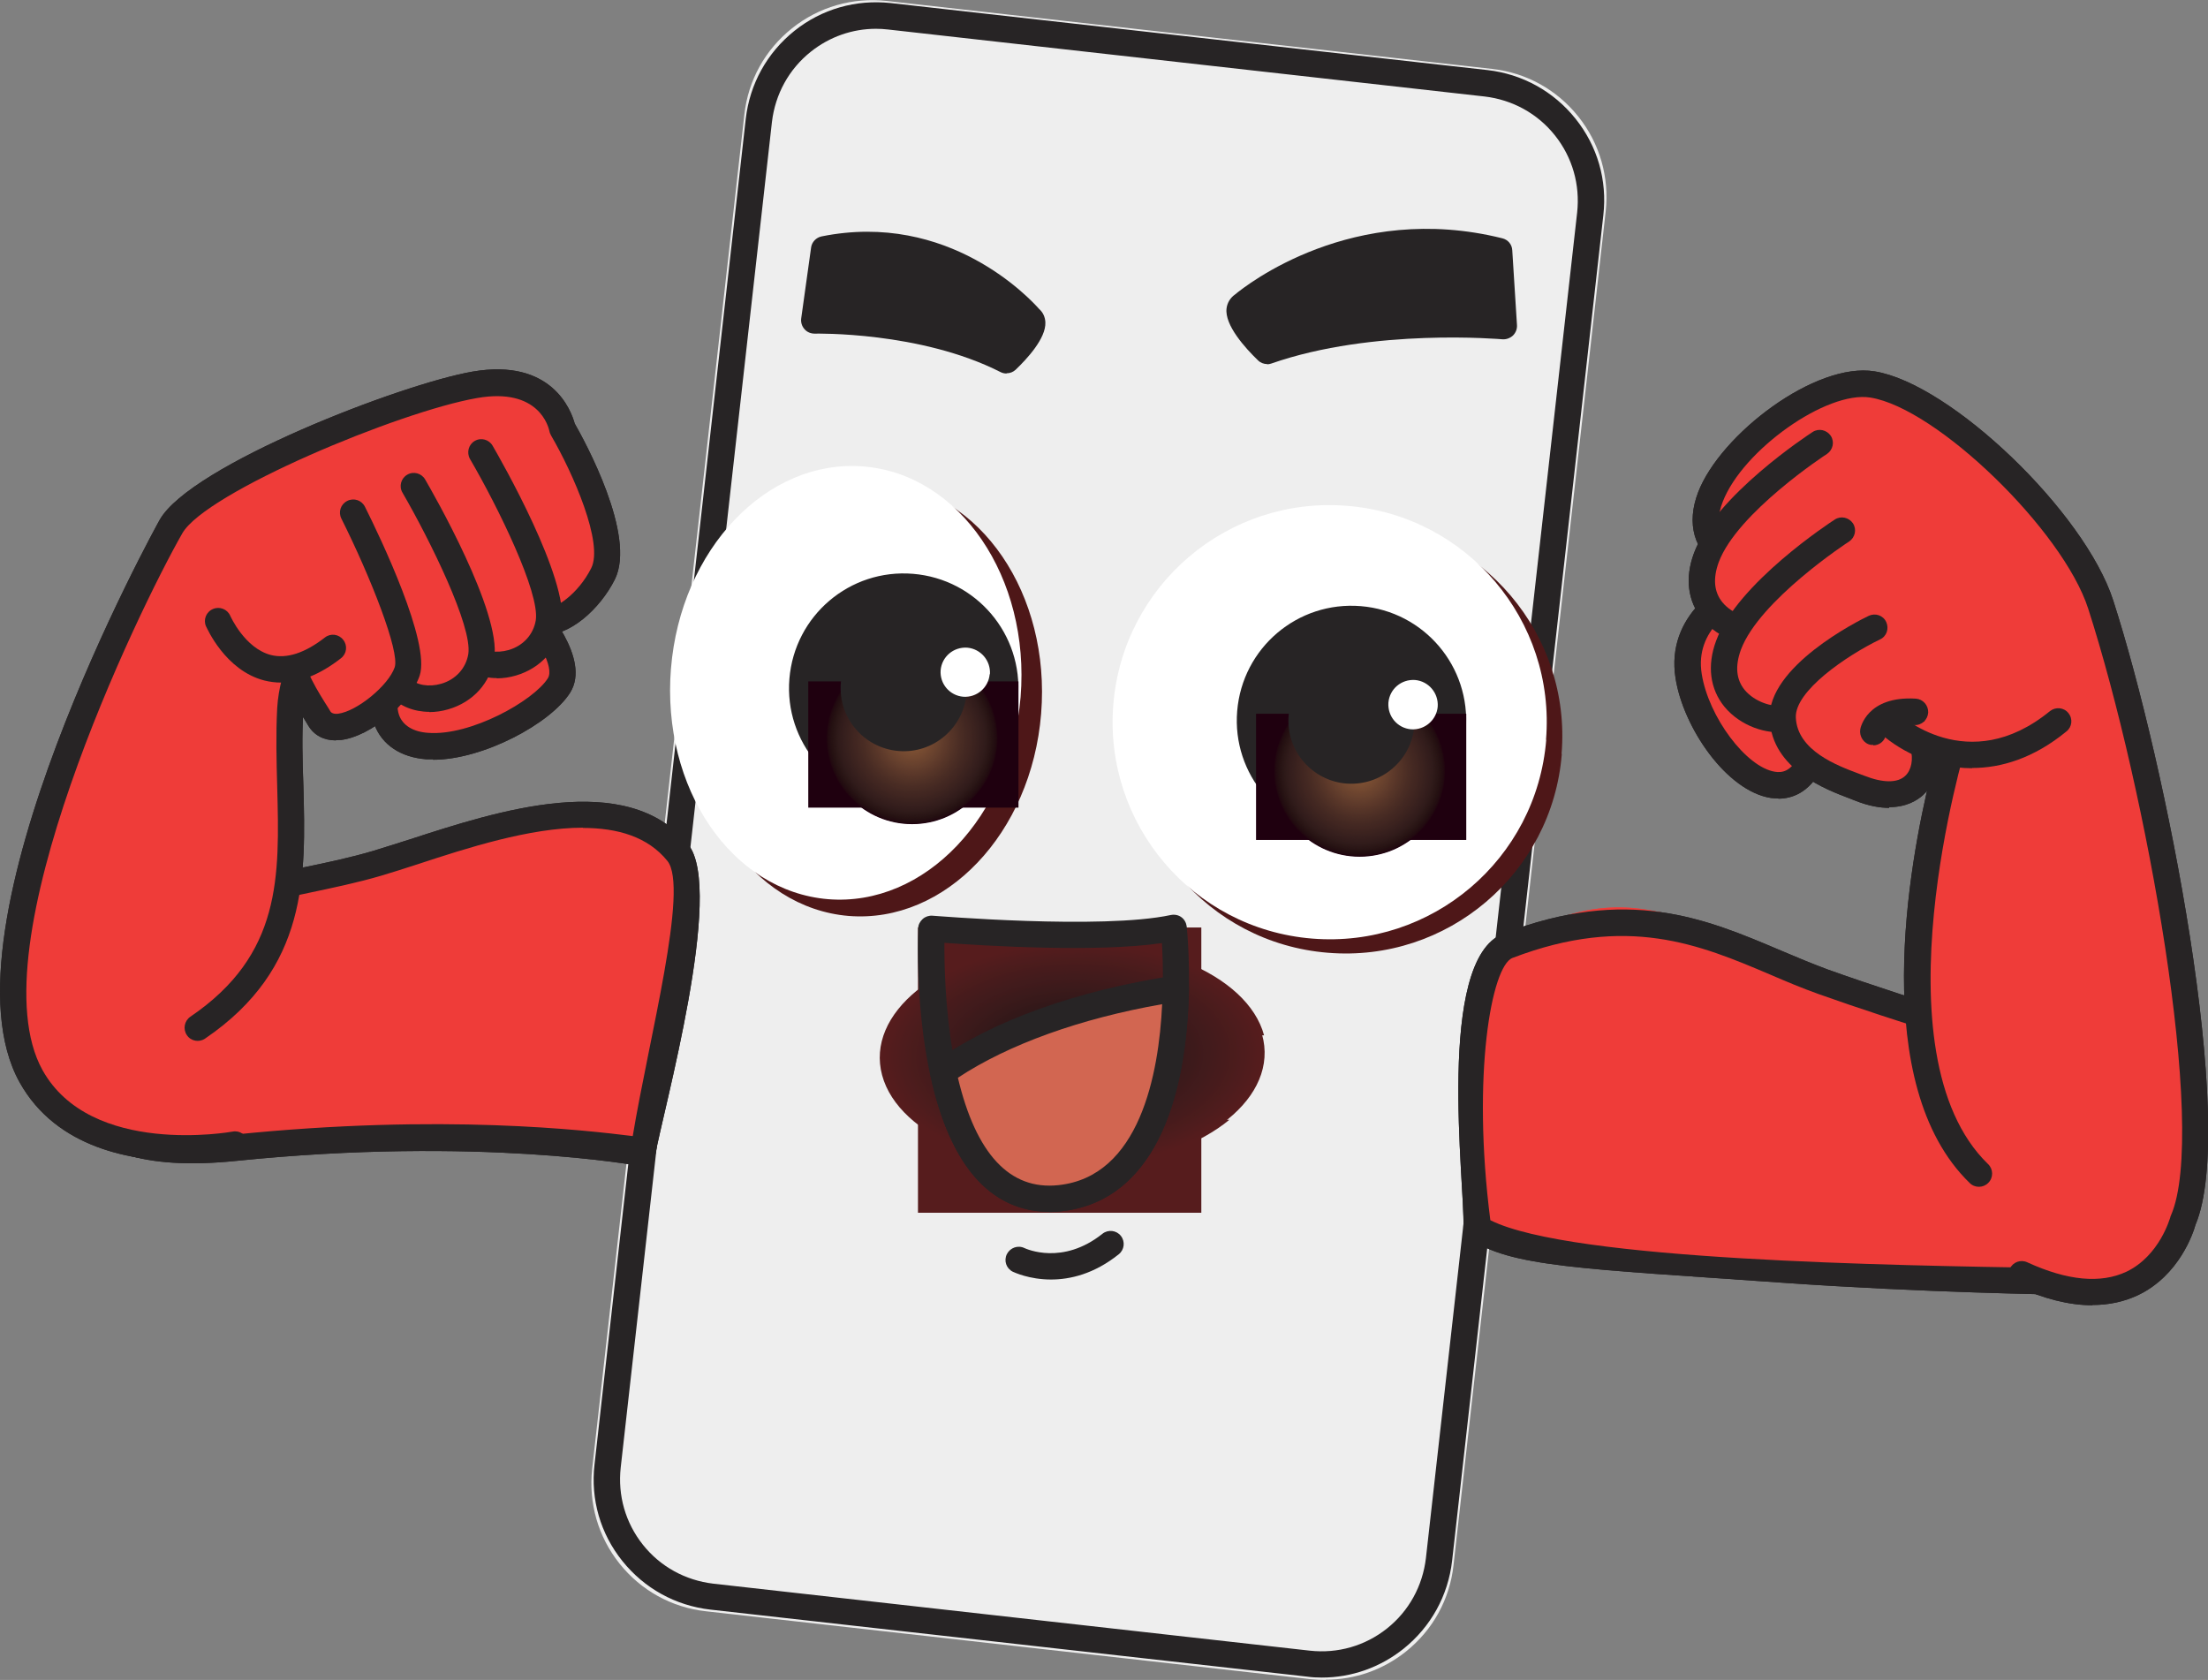 <svg xmlns="http://www.w3.org/2000/svg" version="1.1" xmlns:xlink="http://www.w3.org/1999/xlink" xmlns:svgjs="http://svgjs.com/svgjs" width="93.59" height="71.2"><rect width="100%" height="100%" fill="#808080" stroke="none"/><svg id="SvgjsSvg1004" xmlns="http://www.w3.org/2000/svg" xmlns:xlink="http://www.w3.org/1999/xlink" viewBox="0 0 93.59 71.2"><defs><style>.cls-1{fill:none;}.cls-2{clip-path:url(#clippath);}.cls-3{fill:#69422e;}.cls-4{fill:#67412d;}.cls-5{fill:#67402d;}.cls-6{fill:#6a432e;}.cls-7{fill:#eee;}.cls-8{fill:#fff;}.cls-9{fill:#ef3c39;}.cls-10{fill:#7e5032;}.cls-11{fill:#7f5132;}.cls-12{fill:#744931;}.cls-13{fill:#744a31;}.cls-14{fill:#825332;}.cls-15{fill:#734930;}.cls-16{fill:#68412e;}.cls-17{fill:#6c442f;}.cls-18{fill:#7d4f32;}.cls-19{fill:#6b432e;}.cls-20{fill:#805232;}.cls-21{fill:#7d5032;}.cls-22{fill:#855532;}.cls-23{fill:#875633;}.cls-24{fill:#8b5933;}.cls-25{fill:#8c5934;}.cls-26{fill:#8d5a34;}.cls-27{fill:#905c34;}.cls-28{fill:#66402d;}.cls-29{fill:#331d1c;}.cls-30{fill:#321c1b;}.cls-31{fill:#331819;}.cls-32{fill:#341e1c;}.cls-33{fill:#321819;}.cls-34{fill:#8e5b34;}.cls-35{fill:#341d1c;}.cls-36{fill:#301718;}.cls-37{fill:#301b1a;}.cls-38{fill:#8f5b34;}.cls-39{fill:#865533;}.cls-40{fill:#d26651;}.cls-41{fill:#d5504e;}.cls-42{fill:#13000a;}.cls-43{fill:#120009;}.cls-44{fill:#12000a;}.cls-45{fill:#110008;}.cls-46{fill:#18040c;}.cls-47{fill:#251112;}.cls-48{fill:#251213;}.cls-49{fill:#17020b;}.cls-50{fill:#241012;}.cls-51{fill:#241212;}.cls-52{fill:#241112;}.cls-53{fill:#21070f;}.cls-54{fill:#210f11;}.cls-55{fill:#210e10;}.cls-56{fill:#210910;}.cls-57{fill:#20040f;}.cls-58{fill:#200d10;}.cls-59{fill:#1f0c10;}.cls-60{fill:#1f0d10;}.cls-61{fill:#1f000f;}.cls-62{fill:#14000a;}.cls-63{fill:#240f11;}.cls-64{fill:#231012;}.cls-65{fill:#230d11;}.cls-66{fill:#220c10;}.cls-67{fill:#230e11;}.cls-68{fill:#220a10;}.cls-69{fill:#221011;}.cls-70{fill:#441b1c;}.cls-71{fill:#422621;}.cls-72{fill:#421b1c;}.cls-73{fill:#422721;}.cls-74{fill:#422722;}.cls-75{fill:#432822;}.cls-76{fill:#402521;}.cls-77{fill:#402621;}.cls-78{fill:#401a1c;}.cls-79{fill:#401a1b;}.cls-80{fill:#16000b;}.cls-81{fill:#15000b;}.cls-82{fill:#1d0a0e;}.cls-83{fill:#1d0b0f;}.cls-84{fill:#442822;}.cls-85{fill:#442922;}.cls-86{fill:#452923;}.cls-87{fill:#452922;}.cls-88{fill:#100008;}.cls-89{fill:#1e0b0f;}.cls-90{fill:#431b1c;}.cls-91{fill:#412621;}.cls-92{fill:#411b1c;}.cls-93{fill:#37191a;}.cls-94{fill:#36191a;}.cls-95{fill:#38191a;}.cls-96{fill:#451b1c;}.cls-97{fill:#37201e;}.cls-98{fill:#361f1d;}.cls-99{fill:#1a070c;}.cls-100{fill:#19060c;}.cls-101{fill:#3e1a1b;}.cls-102{fill:#3f1a1b;}.cls-103{fill:#3f2520;}.cls-104{fill:#3e2420;}.cls-105{fill:#1c090e;}.cls-106{fill:#1b080d;}.cls-107{fill:#8a5733;}.cls-108{fill:#6e452f;}.cls-109{fill:#6f462f;}.cls-110{fill:#724830;}.cls-111{fill:#461b1c;}.cls-112{fill:#462a23;}.cls-113{fill:#551c1d;}.cls-114{fill:#543327;}.cls-115{fill:#885633;}.cls-116{fill:#8a5833;}.cls-117{fill:#6d452f;}.cls-118{fill:#895733;}.cls-119{fill:#6d442f;}.cls-120{fill:#704730;}.cls-121{fill:#815232;}.cls-122{fill:#561c1d;}.cls-123{fill:#643f2d;}.cls-124{fill:#5c392a;}.cls-125{fill:#5c382a;}.cls-126{fill:#281414;}.cls-127{fill:#5a3729;}.cls-128{fill:#2a1515;}.cls-129{fill:#2a1616;}.cls-130{fill:#2b1716;}.cls-131{fill:#2b1516;}.cls-132{fill:#573528;}.cls-133{fill:#563528;}.cls-134{fill:#2d1918;}.cls-135{fill:#2d1617;}.cls-136{fill:#653f2d;}.cls-137{fill:#4b1c1c;}.cls-138{fill:#291415;}.cls-139{fill:#291515;}.cls-140{fill:#4b2d24;}.cls-141{fill:#492c24;}.cls-142{fill:#491b1c;}.cls-143{fill:#481b1c;}.cls-144{fill:#482b23;}.cls-145{fill:#2c1617;}.cls-146{fill:#2c1717;}.cls-147{fill:#2c1817;}.cls-148{fill:#351819;}.cls-149{fill:#5d392a;}.cls-150{fill:#2f1718;}.cls-151{fill:#2f1a1a;}.cls-152{fill:#38211e;}.cls-153{fill:#39191a;}.cls-154{fill:#38201e;}.cls-155{fill:#311c1b;}.cls-156{fill:#311718;}.cls-157{fill:#3a221f;}.cls-158{fill:#3b221f;}.cls-159{fill:#3b1a1b;}.cls-160{fill:#341819;}.cls-161{fill:#351e1d;}.cls-162{fill:#3d2420;}.cls-163{fill:#3d1a1b;}.cls-164{fill:#272425;}.cls-165{fill:#5b3829;}.cls-166{fill:#583629;}.cls-167{fill:#3a1a1b;}.cls-168{fill:#3a1a1a;}.cls-169{fill:#39211e;}.cls-170{fill:#593629;}.cls-171{fill:#2e1617;}.cls-172{fill:#3c231f;}.cls-173{fill:#3c1a1b;}.cls-174{fill:#2e1918;}.cls-175{fill:#2e1a19;}.cls-176{fill:#4d2f25;}.cls-177{fill:#714730;}.cls-178{fill:#4d1c1d;}.cls-179{fill:#4c2e25;}.cls-180{fill:#4c1c1c;}.cls-181{fill:#4c1c1d;}.cls-182{fill:#633e2c;}.cls-183{fill:#4a2d24;}.cls-184{fill:#4a1c1c;}.cls-185{fill:#4a2c24;}.cls-186{fill:#613c2c;}.cls-187{fill:#553428;}.cls-188{fill:#553427;}.cls-189{fill:#603b2b;}.cls-190{fill:#603c2b;}.cls-191{fill:#541c1d;}.cls-192{fill:#472a23;}.cls-193{fill:#472b23;}.cls-194{fill:#471b1c;}.cls-195{fill:#5e3a2b;}.cls-196{fill:#5e3a2a;}.cls-197{fill:#754a31;}.cls-198{fill:#764b31;}.cls-199{fill:#774c31;}.cls-200{fill:#623d2c;}.cls-201{fill:#794d32;}.cls-202{fill:#7a4e32;}.cls-203{fill:#7a4d32;}.cls-204{fill:#5f3b2b;}.cls-205{fill:#531c1d;}.cls-206{fill:#533327;}.cls-207{fill:#784c31;}.cls-208{fill:#845432;}.cls-209{fill:#511c1d;}.cls-210{fill:#513126;}.cls-211{fill:#513226;}.cls-212{fill:#503126;}.cls-213{fill:#501c1d;}.cls-214{fill:#503026;}.cls-215{fill:#4e2f25;}.cls-216{fill:#835432;}.cls-217{fill:#4e1c1d;}.cls-218{fill:#7c4f32;}.cls-219{fill:#4e1718;}.cls-220{fill:#784d32;}.cls-221{fill:#261212;}.cls-222{fill:#261213;}.cls-223{fill:#261313;}.cls-224{fill:#271313;}.cls-225{fill:#271314;}.cls-226{fill:#271414;}.cls-227{fill:#521c1d;}.cls-228{fill:#523227;}.cls-229{fill:#7b4e32;}.cls-230{fill:#4f3026;}.cls-231{fill:#4f1c1d;}.cls-232{clip-path:url(#clippath-1);}.cls-233{clip-path:url(#clippath-2);}</style><clipPath id="SvgjsClipPath1003"><path class="cls-1" d="m39.48,39.35s7.22.62,10.28-.04c0,0,1.16,10.84-4.84,11.46-6,.63-5.43-11.42-5.43-11.42Z"></path></clipPath><clipPath id="SvgjsClipPath1002"><path class="cls-1" d="m56.89,35.39c2.68.22,5.02-1.78,5.24-4.45.02-.23.02-.46,0-.68-3.14.45-6.17,1.42-8.9,2.97.8,1.2,2.11,2.03,3.65,2.16Z"></path></clipPath><clipPath id="SvgjsClipPath1001"><path class="cls-1" d="m37.91,34.01c2.68.22,5.02-1.78,5.24-4.45.02-.23.02-.46,0-.68-3.14.45-6.17,1.42-8.9,2.97.79,1.2,2.11,2.04,3.65,2.16Z"></path></clipPath></defs><g id="SvgjsG1000"><rect class="cls-7" x="28.85" y="1.9" width="35.46" height="67.4" rx="3.77" ry="3.77" transform="translate(4.27 -4.98) rotate(6.41)"></rect><path class="cls-7" d="m56.19,71.2c-.21,0-.41-.01-.62-.03l-25.65-2.88c-1.45-.16-2.75-.88-3.66-2.02-.91-1.14-1.32-2.57-1.16-4.02L31.55,4.86c.16-1.45.88-2.75,2.02-3.66,1.14-.91,2.57-1.32,4.02-1.16l25.65,2.88c1.45.16,2.75.88,3.66,2.02.91,1.14,1.32,2.57,1.16,4.02l-6.45,57.38c-.16,1.45-.88,2.75-2.02,3.66-.98.78-2.16,1.19-3.4,1.19ZM36.97,1.28c-.94,0-1.85.32-2.6.91-.87.7-1.42,1.69-1.55,2.8l-6.45,57.38c-.26,2.29,1.4,4.37,3.69,4.63l25.65,2.88c1.11.13,2.2-.19,3.08-.89s1.42-1.69,1.55-2.8l6.45-57.38c.13-1.11-.19-2.21-.89-3.08-.7-.87-1.69-1.42-2.8-1.55l-25.65-2.88c-.16-.02-.32-.03-.48-.03Z"></path><path class="cls-164" d="m56.03,71.1c-.21,0-.42-.01-.63-.04l-25.29-2.84c-1.48-.17-2.8-.9-3.73-2.06-.93-1.16-1.35-2.61-1.18-4.09L31.61,5.04c.17-1.48.9-2.8,2.06-3.73,1.16-.93,2.61-1.34,4.09-1.18l25.29,2.84c1.48.17,2.8.9,3.73,2.06.93,1.16,1.35,2.61,1.18,4.09l-6.41,57.03c-.17,1.48-.9,2.8-2.06,3.73-.99.79-2.2,1.22-3.46,1.22ZM37.13,1.22c-1,0-1.97.34-2.76.97-.93.74-1.51,1.8-1.65,2.98l-6.41,57.03c-.13,1.18.2,2.34.94,3.27.74.93,1.8,1.51,2.98,1.65l25.29,2.84h0c1.18.13,2.34-.2,3.27-.94.93-.74,1.51-1.8,1.65-2.98l6.41-57.03c.13-1.18-.2-2.34-.94-3.27s-1.8-1.51-2.98-1.65l-25.29-2.84c-.17-.02-.34-.03-.51-.03Z"></path><g class="cls-2"><rect class="cls-122" x="38.91" y="39.31" width="12.01" height="12.09"></rect><path class="cls-122" d="m51.33,43.88v3.58h.78c-1.23,1.01-3.12,1.75-5.35,1.98-4.47.47-8.67-1.27-9.37-3.87-.7-2.61,2.35-5.1,6.82-5.56,4.47-.47,8.67,1.27,9.37,3.87h-2.25Z"></path><ellipse class="cls-122" cx="45.49" cy="44.72" rx="8.12" ry="4.74" transform="translate(-.84 .87) rotate(-1.08)"></ellipse><ellipse class="cls-113" cx="45.49" cy="44.72" rx="8.04" ry="4.7" transform="translate(-.84 .87) rotate(-1.08)"></ellipse><ellipse class="cls-191" cx="45.49" cy="44.72" rx="7.95" ry="4.65" transform="translate(-.84 .87) rotate(-1.08)"></ellipse><ellipse class="cls-191" cx="45.49" cy="44.72" rx="7.87" ry="4.6" transform="translate(-.84 .87) rotate(-1.08)"></ellipse><ellipse class="cls-205" cx="45.49" cy="44.72" rx="7.79" ry="4.55" transform="translate(-.84 .87) rotate(-1.08)"></ellipse><ellipse class="cls-227" cx="45.49" cy="44.72" rx="7.71" ry="4.51" transform="translate(-.84 .87) rotate(-1.08)"></ellipse><ellipse class="cls-209" cx="45.49" cy="44.72" rx="7.63" ry="4.46" transform="translate(-.84 .87) rotate(-1.08)"></ellipse><ellipse class="cls-209" cx="45.49" cy="44.72" rx="7.55" ry="4.41" transform="translate(-.84 .87) rotate(-1.08)"></ellipse><ellipse class="cls-213" cx="45.49" cy="44.72" rx="7.47" ry="4.36" transform="translate(-.84 .87) rotate(-1.08)"></ellipse><ellipse class="cls-231" cx="45.49" cy="44.72" rx="7.39" ry="4.32" transform="translate(-.84 .87) rotate(-1.08)"></ellipse><ellipse class="cls-217" cx="45.49" cy="44.72" rx="7.31" ry="4.27" transform="translate(-.84 .87) rotate(-1.08)"></ellipse><ellipse class="cls-217" cx="45.49" cy="44.72" rx="7.22" ry="4.22" transform="translate(-.84 .87) rotate(-1.08)"></ellipse><ellipse class="cls-178" cx="45.49" cy="44.72" rx="7.14" ry="4.17" transform="translate(-.84 .87) rotate(-1.08)"></ellipse><ellipse class="cls-181" cx="45.49" cy="44.72" rx="7.06" ry="4.13" transform="translate(-.84 .87) rotate(-1.08)"></ellipse><ellipse class="cls-180" cx="45.49" cy="44.72" rx="6.98" ry="4.08" transform="translate(-.84 .87) rotate(-1.08)"></ellipse><ellipse class="cls-137" cx="45.49" cy="44.72" rx="6.9" ry="4.03" transform="translate(-.84 .87) rotate(-1.08)"></ellipse><ellipse class="cls-184" cx="45.49" cy="44.72" rx="6.82" ry="3.99" transform="translate(-.84 .87) rotate(-1.08)"></ellipse><ellipse class="cls-184" cx="45.49" cy="44.72" rx="6.74" ry="3.94" transform="translate(-.84 .87) rotate(-1.08)"></ellipse><ellipse class="cls-142" cx="45.49" cy="44.72" rx="6.66" ry="3.89" transform="translate(-.84 .87) rotate(-1.08)"></ellipse><ellipse class="cls-143" cx="45.49" cy="44.72" rx="6.57" ry="3.84" transform="translate(-.84 .87) rotate(-1.08)"></ellipse><ellipse class="cls-194" cx="45.49" cy="44.72" rx="6.49" ry="3.8" transform="translate(-.84 .87) rotate(-1.08)"></ellipse><ellipse class="cls-194" cx="45.49" cy="44.72" rx="6.41" ry="3.75" transform="translate(-.84 .87) rotate(-1.08)"></ellipse><ellipse class="cls-111" cx="45.49" cy="44.72" rx="6.33" ry="3.7" transform="translate(-.84 .87) rotate(-1.08)"></ellipse><ellipse class="cls-111" cx="45.49" cy="44.72" rx="6.25" ry="3.65" transform="translate(-.84 .87) rotate(-1.08)"></ellipse><ellipse class="cls-96" cx="45.49" cy="44.72" rx="6.17" ry="3.61" transform="translate(-.84 .87) rotate(-1.08)"></ellipse><ellipse class="cls-70" cx="45.49" cy="44.72" rx="6.09" ry="3.56" transform="translate(-.84 .87) rotate(-1.08)"></ellipse><ellipse class="cls-70" cx="45.49" cy="44.72" rx="6.01" ry="3.51" transform="translate(-.84 .87) rotate(-1.08)"></ellipse><ellipse class="cls-90" cx="45.49" cy="44.72" rx="5.93" ry="3.46" transform="translate(-.84 .87) rotate(-1.08)"></ellipse><ellipse class="cls-72" cx="45.49" cy="44.72" rx="5.84" ry="3.42" transform="translate(-.84 .87) rotate(-1.08)"></ellipse><ellipse class="cls-72" cx="45.49" cy="44.72" rx="5.76" ry="3.37" transform="translate(-.84 .87) rotate(-1.08)"></ellipse><ellipse class="cls-92" cx="45.49" cy="44.72" rx="5.68" ry="3.32" transform="translate(-.84 .87) rotate(-1.08)"></ellipse><ellipse class="cls-92" cx="45.49" cy="44.72" rx="5.6" ry="3.27" transform="translate(-.84 .87) rotate(-1.08)"></ellipse><ellipse class="cls-78" cx="45.49" cy="44.72" rx="5.52" ry="3.23" transform="translate(-.84 .87) rotate(-1.08)"></ellipse><ellipse class="cls-79" cx="45.49" cy="44.72" rx="5.44" ry="3.18" transform="translate(-.84 .87) rotate(-1.08)"></ellipse><ellipse class="cls-102" cx="45.49" cy="44.72" rx="5.36" ry="3.13" transform="translate(-.84 .87) rotate(-1.08)"></ellipse><ellipse class="cls-101" cx="45.49" cy="44.72" rx="5.28" ry="3.08" transform="translate(-.84 .87) rotate(-1.08)"></ellipse><ellipse class="cls-163" cx="45.49" cy="44.72" rx="5.19" ry="3.04" transform="translate(-.84 .87) rotate(-1.08)"></ellipse><ellipse class="cls-163" cx="45.49" cy="44.72" rx="5.11" ry="2.99" transform="translate(-.84 .87) rotate(-1.08)"></ellipse><ellipse class="cls-173" cx="45.49" cy="44.72" rx="5.03" ry="2.94" transform="translate(-.84 .87) rotate(-1.08)"></ellipse><ellipse class="cls-173" cx="45.49" cy="44.72" rx="4.95" ry="2.89" transform="translate(-.84 .87) rotate(-1.08)"></ellipse><ellipse class="cls-159" cx="45.49" cy="44.72" rx="4.87" ry="2.85" transform="translate(-.84 .87) rotate(-1.08)"></ellipse><ellipse class="cls-167" cx="45.49" cy="44.72" rx="4.79" ry="2.8" transform="translate(-.84 .87) rotate(-1.08)"></ellipse><ellipse class="cls-168" cx="45.49" cy="44.72" rx="4.71" ry="2.75" transform="translate(-.84 .87) rotate(-1.08)"></ellipse><ellipse class="cls-153" cx="45.49" cy="44.72" rx="4.63" ry="2.7" transform="translate(-.84 .87) rotate(-1.08)"></ellipse><ellipse class="cls-95" cx="45.49" cy="44.72" rx="4.55" ry="2.66" transform="translate(-.84 .87) rotate(-1.08)"></ellipse><ellipse class="cls-95" cx="45.49" cy="44.72" rx="4.46" ry="2.61" transform="translate(-.84 .87) rotate(-1.08)"></ellipse><ellipse class="cls-93" cx="45.49" cy="44.72" rx="4.38" ry="2.56" transform="translate(-.84 .87) rotate(-1.08)"></ellipse><ellipse class="cls-94" cx="45.49" cy="44.72" rx="4.3" ry="2.51" transform="translate(-.84 .87) rotate(-1.08)"></ellipse><ellipse class="cls-94" cx="45.49" cy="44.72" rx="4.22" ry="2.47" transform="translate(-.84 .87) rotate(-1.08)"></ellipse><ellipse class="cls-148" cx="45.49" cy="44.72" rx="4.14" ry="2.42" transform="translate(-.84 .87) rotate(-1.08)"></ellipse><ellipse class="cls-160" cx="45.49" cy="44.72" rx="4.06" ry="2.37" transform="translate(-.84 .87) rotate(-1.08)"></ellipse><ellipse class="cls-31" cx="45.49" cy="44.72" rx="3.98" ry="2.32" transform="translate(-.84 .87) rotate(-1.08)"></ellipse><ellipse class="cls-31" cx="45.49" cy="44.72" rx="3.9" ry="2.28" transform="translate(-.84 .87) rotate(-1.08)"></ellipse><ellipse class="cls-33" cx="45.49" cy="44.72" rx="3.81" ry="2.23" transform="translate(-.84 .87) rotate(-1.08)"></ellipse><ellipse class="cls-33" cx="45.49" cy="44.72" rx="3.73" ry="2.18" transform="translate(-.84 .87) rotate(-1.08)"></ellipse><ellipse class="cls-156" cx="45.49" cy="44.72" rx="3.65" ry="2.13" transform="translate(-.84 .87) rotate(-1.08)"></ellipse><ellipse class="cls-36" cx="45.49" cy="44.72" rx="3.57" ry="2.09" transform="translate(-.84 .87) rotate(-1.08)"></ellipse><ellipse class="cls-36" cx="45.49" cy="44.72" rx="3.49" ry="2.04" transform="translate(-.84 .87) rotate(-1.08)"></ellipse><ellipse class="cls-150" cx="45.49" cy="44.72" rx="3.41" ry="1.99" transform="translate(-.84 .87) rotate(-1.08)"></ellipse><ellipse class="cls-171" cx="45.49" cy="44.72" rx="3.33" ry="1.95" transform="translate(-.84 .87) rotate(-1.08)"></ellipse><ellipse class="cls-135" cx="45.49" cy="44.72" rx="3.25" ry="1.9" transform="translate(-.84 .87) rotate(-1.08)"></ellipse><ellipse class="cls-145" cx="45.49" cy="44.72" rx="3.17" ry="1.85" transform="translate(-.84 .87) rotate(-1.08)"></ellipse><ellipse class="cls-131" cx="45.49" cy="44.72" rx="3.08" ry="1.8" transform="translate(-.84 .87) rotate(-1.08)"></ellipse><ellipse class="cls-131" cx="45.49" cy="44.72" rx="3" ry="1.76" transform="translate(-.84 .87) rotate(-1.08)"></ellipse><ellipse class="cls-128" cx="45.49" cy="44.72" rx="2.92" ry="1.71" transform="translate(-.84 .87) rotate(-1.08)"></ellipse><ellipse class="cls-138" cx="45.49" cy="44.72" rx="2.84" ry="1.66" transform="translate(-.84 .87) rotate(-1.08)"></ellipse><ellipse class="cls-126" cx="45.49" cy="44.72" rx="2.76" ry="1.61" transform="translate(-.84 .87) rotate(-1.08)"></ellipse><ellipse class="cls-226" cx="45.49" cy="44.72" rx="2.68" ry="1.57" transform="translate(-.84 .87) rotate(-1.08)"></ellipse><ellipse class="cls-225" cx="45.49" cy="44.72" rx="2.6" ry="1.52" transform="translate(-.84 .87) rotate(-1.08)"></ellipse><ellipse class="cls-223" cx="45.49" cy="44.72" rx="2.52" ry="1.47" transform="translate(-.84 .87) rotate(-1.08)"></ellipse><ellipse class="cls-48" cx="45.49" cy="44.72" rx="2.44" ry="1.42" transform="translate(-.84 .87) rotate(-1.08)"></ellipse><ellipse class="cls-51" cx="45.49" cy="44.72" rx="2.35" ry="1.38" transform="translate(-.84 .87) rotate(-1.08)"></ellipse><ellipse class="cls-52" cx="45.49" cy="44.72" rx="2.27" ry="1.33" transform="translate(-.84 .87) rotate(-1.08)"></ellipse><ellipse class="cls-64" cx="45.49" cy="44.72" rx="2.19" ry="1.28" transform="translate(-.84 .87) rotate(-1.08)"></ellipse><ellipse class="cls-69" cx="45.49" cy="44.72" rx="2.11" ry="1.23" transform="translate(-.84 .87) rotate(-1.08)"></ellipse><ellipse class="cls-54" cx="45.49" cy="44.72" rx="2.03" ry="1.19" transform="translate(-.84 .87) rotate(-1.08)"></ellipse><ellipse class="cls-55" cx="45.49" cy="44.72" rx="1.95" ry="1.14" transform="translate(-.84 .87) rotate(-1.08)"></ellipse><ellipse class="cls-58" cx="45.49" cy="44.72" rx="1.87" ry="1.09" transform="translate(-.84 .87) rotate(-1.08)"></ellipse><ellipse class="cls-60" cx="45.49" cy="44.72" rx="1.79" ry="1.04" transform="translate(-.84 .87) rotate(-1.08)"></ellipse><ellipse class="cls-59" cx="45.49" cy="44.72" rx="1.7" ry="1" transform="translate(-.84 .87) rotate(-1.08)"></ellipse><ellipse class="cls-89" cx="45.49" cy="44.72" rx="1.62" ry=".95" transform="translate(-.84 .87) rotate(-1.08)"></ellipse><ellipse class="cls-83" cx="45.49" cy="44.72" rx="1.54" ry=".9" transform="translate(-.84 .87) rotate(-1.08)"></ellipse><ellipse class="cls-82" cx="45.49" cy="44.72" rx="1.46" ry=".85" transform="translate(-.84 .87) rotate(-1.08)"></ellipse><ellipse class="cls-105" cx="45.49" cy="44.72" rx="1.38" ry=".81" transform="translate(-.84 .87) rotate(-1.08)"></ellipse><ellipse class="cls-106" cx="45.49" cy="44.72" rx="1.3" ry=".76" transform="translate(-.84 .87) rotate(-1.08)"></ellipse><ellipse class="cls-106" cx="45.49" cy="44.72" rx="1.22" ry=".71" transform="translate(-.84 .87) rotate(-1.08)"></ellipse><ellipse class="cls-99" cx="45.49" cy="44.72" rx="1.14" ry=".66" transform="translate(-.84 .87) rotate(-1.08)"></ellipse><ellipse class="cls-100" cx="45.49" cy="44.72" rx="1.06" ry=".62" transform="translate(-.84 .87) rotate(-1.08)"></ellipse><ellipse class="cls-46" cx="45.49" cy="44.72" rx=".97" ry=".57" transform="translate(-.84 .87) rotate(-1.08)"></ellipse><ellipse class="cls-49" cx="45.49" cy="44.72" rx=".89" ry=".52" transform="translate(-.84 .87) rotate(-1.08)"></ellipse><ellipse class="cls-80" cx="45.49" cy="44.72" rx=".81" ry=".47" transform="translate(-.84 .87) rotate(-1.08)"></ellipse><ellipse class="cls-80" cx="45.49" cy="44.72" rx=".73" ry=".43" transform="translate(-.84 .87) rotate(-1.08)"></ellipse><ellipse class="cls-81" cx="45.49" cy="44.72" rx=".65" ry=".38" transform="translate(-.84 .87) rotate(-1.08)"></ellipse><ellipse class="cls-62" cx="45.49" cy="44.72" rx=".57" ry=".33" transform="translate(-.84 .87) rotate(-1.08)"></ellipse><ellipse class="cls-62" cx="45.49" cy="44.72" rx=".49" ry=".28" transform="translate(-.84 .87) rotate(-1.08)"></ellipse><ellipse class="cls-42" cx="45.49" cy="44.72" rx=".41" ry=".24" transform="translate(-.84 .87) rotate(-1.08)"></ellipse><ellipse class="cls-44" cx="45.49" cy="44.72" rx=".32" ry=".19" transform="translate(-.84 .87) rotate(-1.08)"></ellipse><ellipse class="cls-43" cx="45.49" cy="44.72" rx=".24" ry=".14" transform="translate(-.84 .87) rotate(-1.08)"></ellipse><ellipse class="cls-45" cx="45.49" cy="44.72" rx=".16" ry=".09" transform="translate(-.84 .87) rotate(-1.08)"></ellipse><ellipse class="cls-88" cx="45.49" cy="44.72" rx=".08" ry=".05" transform="translate(-.84 .87) rotate(-1.08)"></ellipse></g><path class="cls-164" d="m44.47,51.36c-1.07,0-2.02-.38-2.81-1.12-3.08-2.91-2.75-10.58-2.74-10.9,0-.15.08-.29.19-.39.11-.1.26-.15.41-.14.07,0,7.18.6,10.11-.03.15-.03.32,0,.44.09.13.09.21.24.23.39.03.28.71,6.92-1.98,10.24-.87,1.08-2,1.7-3.36,1.84-.17.02-.34.03-.51.03Zm-4.44-11.4c-.01,1.8.14,7.33,2.4,9.46.67.64,1.47.9,2.43.8,1.06-.11,1.92-.58,2.6-1.43,1.97-2.43,1.89-7.16,1.79-8.82-2.78.41-7.55.11-9.22-.01Z"></path><path class="cls-40" d="m44.91,50.77c4.11-.43,4.86-5.64,4.93-8.89-3.87.6-7.4,1.8-9.87,3.53.62,2.89,1.98,5.67,4.94,5.36Z"></path><path class="cls-164" d="m44.47,51.36c-1.84,0-4.04-1.11-5.04-5.82-.05-.22.04-.45.23-.57,2.47-1.73,5.96-2.98,10.1-3.62.16-.02.33.02.45.13.12.11.19.27.19.43-.12,5.73-2.04,9.08-5.43,9.43h0c-.16.02-.33.03-.5.03Zm-3.87-5.69c.77,3.24,2.2,4.78,4.26,4.56h0c3.44-.36,4.26-4.69,4.4-7.67-3.47.61-6.51,1.7-8.66,3.12Z"></path><path class="cls-164" d="m52.69,12.94s4.51-3.87,10.87-2.29l.2,3.17s-5.54-.53-10.05,1.06c0,0-1.64-1.58-1.02-1.94Z"></path><path class="cls-164" d="m53.71,15.43c-.14,0-.28-.05-.39-.16-.53-.51-1.42-1.49-1.33-2.2.03-.24.16-.45.36-.59.47-.39,4.99-3.96,11.33-2.38.24.06.41.26.42.51l.2,3.17c.01.16-.05.32-.17.44-.12.11-.28.17-.44.16-.05,0-5.47-.49-9.81,1.03-.06.02-.12.03-.18.03Zm-.57-2.15c.1.22.39.59.72.95,3.63-1.18,7.73-1.1,9.3-1.02l-.14-2.12c-5.33-1.14-9.24,1.69-9.88,2.19Zm-.46-.35h0,0Z"></path><path class="cls-164" d="m43.65,13.5s-3.39-4-8.72-2.92l-.42,3.01s4.58-.13,8.15,1.69c0,0,1.47-1.4.99-1.77Z"></path><path class="cls-164" d="m42.66,15.83c-.09,0-.17-.02-.25-.06-3.4-1.73-7.84-1.63-7.88-1.63-.16,0-.32-.06-.43-.19-.11-.12-.16-.29-.14-.45l.42-3.01c.03-.23.21-.42.44-.47,5.39-1.09,8.85,2.65,9.23,3.08.16.14.25.34.26.56.03.68-.78,1.55-1.26,2.01-.11.1-.24.15-.38.15Zm-7.51-2.8c1.36.03,4.59.26,7.39,1.57.29-.31.53-.63.62-.81-.48-.52-3.35-3.42-7.73-2.73l-.27,1.98Zm8.15.91h0,0Z"></path><path class="cls-41" d="m28.73,36.13c-2.73-3.39-9.41-.52-12.75.45-3.34.97-6.62,1.03-9.5,3.1-2.88,2.07-6.99,10.02,3.49,8.95,10.47-1.07,17.16.02,17.16.02,0,0,3.09-10.7,1.61-12.53Z"></path><path class="cls-164" d="m27.22,49.42s-.05,0-.08,0c-.08-.01-6.84-1.27-17.11-.22-3.98.41-6.39-.4-7.14-2.4-.95-2.5,1.31-6.15,3.27-7.56,2.11-1.51,4.45-2.01,6.72-2.48.97-.2,1.97-.41,2.95-.7.46-.14.99-.31,1.56-.49,3.66-1.19,9.19-2.99,11.78.22h0c1.56,1.93-1.08,11.34-1.4,13.18-.05.27-.28.46-.55.46Zm-2.51-14.34c-2.26,0-4.94.87-6.98,1.54-.58.19-1.12.36-1.59.5-1.03.3-2.05.51-3.04.72-2.25.47-4.38.92-6.3,2.3-1.66,1.19-3.6,4.35-2.88,6.26.69,1.83,3.64,1.92,5.99,1.69,8.87-.91,14.95-.18,16.91.06.68-4.11,2.39-10.52,1.47-11.66-.83-1.03-2.12-1.4-3.59-1.4Z"></path><path class="cls-41" d="m22.27,25.6s2.14,2.29,1.43,3.43c-.71,1.14-3.58,2.72-5.58,2.58-2-.14-2.58-2.15-.57-4.15,2-2,4.72-1.86,4.72-1.86Z"></path><path class="cls-164" d="m18.36,32.18c-.1,0-.19,0-.29,0-1.08-.08-1.88-.61-2.2-1.47-.4-1.08.07-2.44,1.27-3.63,2.16-2.15,5.03-2.03,5.15-2.02.14,0,.28.07.38.18.41.43,2.39,2.68,1.5,4.11-.82,1.31-3.69,2.85-5.81,2.85Zm3.65-6.02c-.65.02-2.6.21-4.08,1.7-.87.87-1.25,1.81-1.01,2.46.16.43.6.7,1.23.74,1.79.14,4.46-1.35,5.07-2.31.3-.47-.47-1.74-1.2-2.58Z"></path><path class="cls-41" d="m9.97,48.49s-6.38,1.21-8.65-2.88c-3.21-5.78,4.79-21.29,5.93-23.29,1.14-2,9.58-5.44,12.87-6.01,3.29-.57,3.72,1.86,3.72,1.86,0,0,2.58,4.43,1.72,6.15-.86,1.72-2.86,2.86-3.29,1.29-.43-1.57-2-3-2-3l-4.86,2.14s-2.9,2.13-3.09,5.28c-.3,5.01,1.37,9.92-3.93,13.52"></path><path class="cls-164" d="m7.84,49.22c-2.2,0-5.44-.53-7.01-3.35-3.63-6.53,5.84-23.67,5.94-23.84,1.32-2.32,10.25-5.76,13.26-6.28,3.36-.58,4.18,1.65,4.33,2.2.41.72,2.63,4.75,1.7,6.61-.62,1.24-1.94,2.45-3.09,2.34-.61-.06-1.06-.48-1.24-1.15-.28-1.03-1.15-2.03-1.59-2.49l-4.46,1.96c-.35.27-2.66,2.19-2.82,4.84-.07,1.09-.04,2.19,0,3.26.1,3.79.21,7.72-4.17,10.7-.25.17-.6.11-.77-.15-.17-.25-.11-.6.15-.78,3.87-2.63,3.78-5.93,3.68-9.74-.03-1.09-.06-2.22,0-3.35.21-3.38,3.19-5.61,3.32-5.7.03-.02.07-.04.11-.06l4.86-2.14c.2-.09.44-.05.6.1.07.06,1.7,1.56,2.17,3.27.09.32.21.33.27.33.44.04,1.42-.61,1.98-1.72.53-1.05-.76-4.01-1.7-5.62-.03-.06-.06-.12-.07-.18-.04-.19-.45-1.87-3.07-1.41-3.29.57-11.49,3.99-12.49,5.73-1.87,3.27-8.79,17.59-5.93,22.75,2.05,3.69,8,2.62,8.06,2.61.3-.06.59.14.65.44.06.3-.14.59-.44.65-.1.02-1,.18-2.24.18Z"></path><path class="cls-41" d="m20.41,19.17s3.15,5.41,2.86,7.21c-.28,1.8-2.57,2.28-3.43,1.32-.86-.96-1.57-5.05-1.57-5.05"></path><path class="cls-164" d="m21.06,28.74c-.65,0-1.26-.24-1.65-.67-.92-1.03-1.58-4.61-1.71-5.32-.05-.3.15-.59.45-.65.3-.05.59.15.65.45.27,1.52.89,4.16,1.44,4.77.26.29.8.38,1.32.23.62-.18,1.05-.66,1.15-1.26.18-1.17-1.61-4.82-2.79-6.84-.15-.27-.06-.61.2-.76.27-.16.61-.06.76.2.33.57,3.24,5.64,2.93,7.58-.16,1.04-.89,1.85-1.94,2.16-.27.08-.55.12-.82.12Z"></path><path class="cls-41" d="m17.54,20.6s3.15,5.41,2.86,7.21c-.28,1.8-2.57,2.28-3.43,1.32-.86-.96-1.58-5.04-1.58-5.04"></path><path class="cls-164" d="m18.2,30.17c-.65,0-1.26-.24-1.65-.67-.92-1.03-1.58-4.61-1.71-5.32-.05-.3.15-.59.45-.65.3-.05.59.15.65.45.27,1.52.89,4.16,1.44,4.77.26.29.8.38,1.32.23.62-.18,1.05-.66,1.15-1.26.18-1.17-1.62-4.82-2.79-6.84-.16-.27-.06-.61.2-.76.27-.16.61-.06.76.2.33.57,3.24,5.63,2.93,7.58-.16,1.04-.89,1.85-1.94,2.16-.27.08-.55.12-.82.12Z"></path><path class="cls-41" d="m14.97,21.74s2.71,5.44,2.29,6.72c-.43,1.29-3,3.15-3.72,2-.72-1.14-1.57-2.43-.86-3"></path><path class="cls-164" d="m14.24,31.38c-.51,0-.92-.21-1.17-.62l-.09-.15c-.76-1.22-1.71-2.73-.64-3.59.24-.19.59-.15.78.09.19.24.15.59-.09.78-.3.24.5,1.51.89,2.12l.09.15s.07.12.32.09c.8-.1,2.14-1.2,2.4-1.97.22-.66-1-3.78-2.26-6.3-.14-.28-.03-.61.25-.75.28-.14.61-.03.75.25.66,1.32,2.78,5.75,2.32,7.15-.39,1.18-2.1,2.58-3.32,2.73-.08,0-.15.01-.23.01Z"></path><path class="cls-41" d="m9.25,26.32s1.57,3.72,4.87,1.14"></path><path class="cls-164" d="m11.92,28.93c-.24,0-.48-.03-.72-.09-1.66-.43-2.43-2.23-2.47-2.3-.12-.28.01-.61.3-.73.28-.12.61.01.73.29.01.02.61,1.37,1.72,1.66.67.17,1.44-.08,2.29-.74.24-.19.59-.15.78.1.19.24.15.59-.1.78-.87.68-1.73,1.03-2.54,1.03Z"></path><path class="cls-219" d="m66.2,31.96c-.41,5.07-4.86,8.84-9.92,8.42-5.07-.41-8.84-4.85-8.43-9.92.41-5.06,4.85-8.84,9.92-8.43,5.06.41,8.84,4.86,8.42,9.92Z"></path><path class="cls-8" d="m65.54,31.35c-.41,5.07-4.85,8.84-9.92,8.43-5.07-.41-8.84-4.86-8.43-9.92.41-5.06,4.85-8.84,9.92-8.42,5.06.41,8.84,4.85,8.42,9.92Z"></path><path class="cls-164" d="m62.13,30.93c-.22,2.67-2.56,4.67-5.24,4.45-2.68-.22-4.67-2.57-4.45-5.24.22-2.68,2.56-4.67,5.24-4.45,2.68.22,4.67,2.56,4.45,5.24Z"></path><g class="cls-232"><rect class="cls-61" x="53.24" y="30.25" width="8.91" height="5.35"></rect><circle class="cls-61" cx="57.63" cy="32.67" r="3.64"></circle><circle class="cls-57" cx="57.63" cy="32.67" r="3.62"></circle><circle class="cls-53" cx="57.63" cy="32.67" r="3.6"></circle><circle class="cls-56" cx="57.63" cy="32.67" r="3.58"></circle><circle class="cls-68" cx="57.63" cy="32.67" r="3.56"></circle><circle class="cls-66" cx="57.63" cy="32.67" r="3.54"></circle><circle class="cls-65" cx="57.63" cy="32.67" r="3.52"></circle><circle class="cls-67" cx="57.63" cy="32.67" r="3.49"></circle><circle class="cls-63" cx="57.63" cy="32.67" r="3.47"></circle><circle class="cls-50" cx="57.63" cy="32.67" r="3.45"></circle><circle class="cls-47" cx="57.63" cy="32.67" r="3.43"></circle><circle class="cls-221" cx="57.63" cy="32.67" r="3.41"></circle><circle class="cls-222" cx="57.63" cy="32.67" r="3.39"></circle><circle class="cls-224" cx="57.63" cy="32.67" r="3.37"></circle><circle class="cls-126" cx="57.63" cy="32.67" r="3.35"></circle><circle class="cls-139" cx="57.63" cy="32.67" r="3.33"></circle><circle class="cls-139" cx="57.63" cy="32.67" r="3.31"></circle><circle class="cls-129" cx="57.63" cy="32.67" r="3.29"></circle><circle class="cls-130" cx="57.63" cy="32.67" r="3.26"></circle><circle class="cls-146" cx="57.63" cy="32.67" r="3.24"></circle><circle class="cls-147" cx="57.63" cy="32.67" r="3.22"></circle><circle class="cls-134" cx="57.63" cy="32.67" r="3.2"></circle><circle class="cls-174" cx="57.63" cy="32.67" r="3.18"></circle><circle class="cls-175" cx="57.63" cy="32.67" r="3.16"></circle><circle class="cls-151" cx="57.63" cy="32.67" r="3.14"></circle><circle class="cls-37" cx="57.63" cy="32.67" r="3.12"></circle><circle class="cls-37" cx="57.63" cy="32.67" r="3.1"></circle><circle class="cls-155" cx="57.63" cy="32.67" r="3.08"></circle><circle class="cls-30" cx="57.63" cy="32.67" r="3.06"></circle><circle class="cls-30" cx="57.63" cy="32.67" r="3.03"></circle><circle class="cls-29" cx="57.63" cy="32.67" r="3.01"></circle><circle class="cls-29" cx="57.63" cy="32.67" r="2.99"></circle><circle class="cls-35" cx="57.63" cy="32.67" r="2.97"></circle><circle class="cls-32" cx="57.63" cy="32.67" r="2.95"></circle><circle class="cls-161" cx="57.63" cy="32.67" r="2.93"></circle><circle class="cls-161" cx="57.63" cy="32.67" r="2.91"></circle><circle class="cls-98" cx="57.63" cy="32.67" r="2.89"></circle><circle class="cls-98" cx="57.63" cy="32.67" r="2.87"></circle><circle class="cls-97" cx="57.63" cy="32.67" r="2.85"></circle><circle class="cls-97" cx="57.63" cy="32.67" r="2.82"></circle><circle class="cls-154" cx="57.63" cy="32.67" r="2.8"></circle><circle class="cls-152" cx="57.63" cy="32.67" r="2.78"></circle><circle class="cls-169" cx="57.63" cy="32.67" r="2.76"></circle><circle class="cls-169" cx="57.63" cy="32.67" r="2.74"></circle><circle class="cls-157" cx="57.63" cy="32.67" r="2.72"></circle><circle class="cls-158" cx="57.63" cy="32.67" r="2.7"></circle><circle class="cls-158" cx="57.63" cy="32.67" r="2.68"></circle><circle class="cls-172" cx="57.63" cy="32.67" r="2.66"></circle><circle class="cls-172" cx="57.63" cy="32.67" r="2.64"></circle><circle class="cls-172" cx="57.63" cy="32.67" r="2.62"></circle><circle class="cls-162" cx="57.63" cy="32.67" r="2.59"></circle><circle class="cls-162" cx="57.63" cy="32.67" r="2.57"></circle><circle class="cls-104" cx="57.63" cy="32.67" r="2.55"></circle><circle class="cls-103" cx="57.63" cy="32.67" r="2.53"></circle><circle class="cls-103" cx="57.63" cy="32.67" r="2.51"></circle><circle class="cls-76" cx="57.63" cy="32.67" r="2.49"></circle><circle class="cls-77" cx="57.63" cy="32.67" r="2.47"></circle><circle class="cls-91" cx="57.63" cy="32.67" r="2.45"></circle><circle class="cls-91" cx="57.63" cy="32.67" r="2.43"></circle><circle class="cls-71" cx="57.63" cy="32.67" r="2.41"></circle><circle class="cls-73" cx="57.63" cy="32.67" r="2.39"></circle><circle class="cls-74" cx="57.63" cy="32.67" r="2.36"></circle><circle class="cls-75" cx="57.63" cy="32.67" r="2.34"></circle><circle class="cls-75" cx="57.63" cy="32.67" r="2.32"></circle><circle class="cls-84" cx="57.63" cy="32.67" r="2.3"></circle><circle class="cls-85" cx="57.63" cy="32.67" r="2.28"></circle><circle class="cls-87" cx="57.63" cy="32.67" r="2.26"></circle><circle class="cls-86" cx="57.63" cy="32.67" r="2.24"></circle><circle class="cls-112" cx="57.63" cy="32.67" r="2.22"></circle><circle class="cls-192" cx="57.63" cy="32.67" r="2.2"></circle><circle class="cls-193" cx="57.63" cy="32.67" r="2.18"></circle><circle class="cls-144" cx="57.63" cy="32.67" r="2.16"></circle><circle class="cls-144" cx="57.63" cy="32.67" r="2.13"></circle><circle class="cls-141" cx="57.63" cy="32.67" r="2.11"></circle><circle class="cls-141" cx="57.63" cy="32.67" r="2.09"></circle><circle class="cls-185" cx="57.63" cy="32.67" r="2.07"></circle><circle class="cls-183" cx="57.63" cy="32.67" r="2.05"></circle><circle class="cls-140" cx="57.63" cy="32.67" r="2.03"></circle><circle class="cls-179" cx="57.63" cy="32.67" r="2.01"></circle><circle class="cls-179" cx="57.63" cy="32.67" r="1.99"></circle><circle class="cls-176" cx="57.63" cy="32.67" r="1.97"></circle><circle class="cls-215" cx="57.63" cy="32.67" r="1.95"></circle><circle class="cls-215" cx="57.63" cy="32.67" r="1.93"></circle><circle class="cls-230" cx="57.63" cy="32.67" r="1.9"></circle><circle class="cls-214" cx="57.63" cy="32.67" r="1.88"></circle><circle class="cls-212" cx="57.63" cy="32.67" r="1.86"></circle><circle class="cls-210" cx="57.63" cy="32.67" r="1.84"></circle><circle class="cls-211" cx="57.63" cy="32.67" r="1.82"></circle><circle class="cls-228" cx="57.63" cy="32.67" r="1.8"></circle><circle class="cls-206" cx="57.63" cy="32.67" r="1.78"></circle><circle class="cls-206" cx="57.63" cy="32.67" r="1.76"></circle><circle class="cls-114" cx="57.63" cy="32.67" r="1.74"></circle><circle class="cls-188" cx="57.63" cy="32.67" r="1.72"></circle><circle class="cls-187" cx="57.63" cy="32.67" r="1.69"></circle><circle class="cls-133" cx="57.63" cy="32.67" r="1.67"></circle><circle class="cls-132" cx="57.63" cy="32.67" r="1.65"></circle><circle class="cls-132" cx="57.63" cy="32.67" r="1.63"></circle><circle class="cls-166" cx="57.63" cy="32.67" r="1.61"></circle><circle class="cls-170" cx="57.63" cy="32.67" r="1.59"></circle><circle class="cls-127" cx="57.63" cy="32.67" r="1.57"></circle><circle class="cls-127" cx="57.63" cy="32.67" r="1.55"></circle><circle class="cls-165" cx="57.63" cy="32.67" r="1.53"></circle><circle class="cls-125" cx="57.63" cy="32.67" r="1.51"></circle><circle class="cls-124" cx="57.63" cy="32.67" r="1.49"></circle><circle class="cls-149" cx="57.63" cy="32.67" r="1.46"></circle><circle class="cls-196" cx="57.63" cy="32.67" r="1.44"></circle><circle class="cls-195" cx="57.63" cy="32.67" r="1.42"></circle><circle class="cls-204" cx="57.63" cy="32.67" r="1.4"></circle><circle class="cls-189" cx="57.63" cy="32.67" r="1.38"></circle><circle class="cls-190" cx="57.63" cy="32.67" r="1.36"></circle><circle class="cls-186" cx="57.63" cy="32.67" r="1.34"></circle><circle class="cls-200" cx="57.63" cy="32.67" r="1.32"></circle><circle class="cls-200" cx="57.63" cy="32.67" r="1.3"></circle><circle class="cls-182" cx="57.63" cy="32.67" r="1.28"></circle><circle class="cls-123" cx="57.63" cy="32.67" r="1.26"></circle><circle class="cls-123" cx="57.63" cy="32.67" r="1.23"></circle><circle class="cls-136" cx="57.63" cy="32.67" r="1.21"></circle><circle class="cls-28" cx="57.63" cy="32.67" r="1.19"></circle><circle class="cls-5" cx="57.63" cy="32.67" r="1.17"></circle><circle class="cls-4" cx="57.63" cy="32.67" r="1.15"></circle><circle class="cls-16" cx="57.63" cy="32.67" r="1.13"></circle><circle class="cls-3" cx="57.63" cy="32.67" r="1.11"></circle><circle class="cls-3" cx="57.63" cy="32.67" r="1.09"></circle><circle class="cls-6" cx="57.63" cy="32.67" r="1.07"></circle><circle class="cls-19" cx="57.63" cy="32.67" r="1.05"></circle><circle class="cls-19" cx="57.63" cy="32.67" r="1.03"></circle><circle class="cls-17" cx="57.63" cy="32.67" r="1"></circle><circle class="cls-119" cx="57.63" cy="32.67" r=".98"></circle><circle class="cls-117" cx="57.63" cy="32.67" r=".96"></circle><circle class="cls-108" cx="57.63" cy="32.67" r=".94"></circle><circle class="cls-109" cx="57.63" cy="32.67" r=".92"></circle><circle class="cls-109" cx="57.63" cy="32.67" r=".9"></circle><circle class="cls-120" cx="57.63" cy="32.67" r=".88"></circle><circle class="cls-177" cx="57.63" cy="32.67" r=".86"></circle><circle class="cls-110" cx="57.63" cy="32.67" r=".84"></circle><circle class="cls-110" cx="57.63" cy="32.67" r=".82"></circle><circle class="cls-15" cx="57.63" cy="32.67" r=".8"></circle><circle class="cls-12" cx="57.63" cy="32.67" r=".77"></circle><circle class="cls-13" cx="57.63" cy="32.67" r=".75"></circle><circle class="cls-197" cx="57.63" cy="32.67" r=".73"></circle><circle class="cls-198" cx="57.63" cy="32.67" r=".71"></circle><circle class="cls-198" cx="57.63" cy="32.67" r=".69"></circle><circle class="cls-199" cx="57.63" cy="32.67" r=".67"></circle><circle class="cls-207" cx="57.63" cy="32.67" r=".65"></circle><circle class="cls-220" cx="57.63" cy="32.67" r=".63"></circle><circle class="cls-201" cx="57.63" cy="32.67" r=".61"></circle><circle class="cls-203" cx="57.63" cy="32.67" r=".59"></circle><circle class="cls-202" cx="57.63" cy="32.67" r=".56"></circle><circle class="cls-229" cx="57.63" cy="32.67" r=".54"></circle><circle class="cls-218" cx="57.63" cy="32.67" r=".52"></circle><circle class="cls-18" cx="57.63" cy="32.67" r=".5"></circle><circle class="cls-21" cx="57.63" cy="32.67" r=".48"></circle><circle class="cls-10" cx="57.63" cy="32.67" r=".46"></circle><circle class="cls-11" cx="57.63" cy="32.67" r=".44"></circle><circle class="cls-11" cx="57.63" cy="32.67" r=".42"></circle><circle class="cls-20" cx="57.63" cy="32.67" r=".4"></circle><circle class="cls-121" cx="57.63" cy="32.67" r=".38"></circle><circle class="cls-14" cx="57.63" cy="32.67" r=".36"></circle><circle class="cls-14" cx="57.63" cy="32.67" r=".33"></circle><circle class="cls-216" cx="57.63" cy="32.67" r=".31"></circle><circle class="cls-208" cx="57.63" cy="32.67" r=".29"></circle><circle class="cls-22" cx="57.63" cy="32.67" r=".27"></circle><circle class="cls-39" cx="57.63" cy="32.67" r=".25"></circle><circle class="cls-23" cx="57.63" cy="32.67" r=".23"></circle><circle class="cls-115" cx="57.63" cy="32.67" r=".21"></circle><circle class="cls-118" cx="57.63" cy="32.67" r=".19"></circle><circle class="cls-107" cx="57.63" cy="32.67" r=".17"></circle><circle class="cls-116" cx="57.63" cy="32.67" r=".15"></circle><circle class="cls-24" cx="57.63" cy="32.67" r=".13"></circle><circle class="cls-25" cx="57.63" cy="32.67" r=".1"></circle><circle class="cls-26" cx="57.63" cy="32.67" r=".08"></circle><circle class="cls-34" cx="57.63" cy="32.67" r=".06"></circle><circle class="cls-38" cx="57.63" cy="32.67" r=".04"></circle><circle class="cls-27" cx="57.63" cy="32.67" r=".02"></circle></g><path class="cls-164" d="m59.95,30.76c-.12,1.47-1.41,2.56-2.88,2.45-1.47-.12-2.57-1.41-2.45-2.88.12-1.47,1.41-2.57,2.88-2.45,1.47.12,2.57,1.41,2.45,2.88Z"></path><path class="cls-8" d="m60.94,29.95c-.05.57-.55,1-1.13.96-.58-.05-1-.55-.96-1.13.05-.58.55-1,1.13-.96.57.05,1,.55.96,1.13Z"></path><path class="cls-219" d="m29.31,29.04c-.41,5.07,2.57,9.44,6.66,9.78,4.1.33,7.75-3.5,8.16-8.57.41-5.06-2.57-9.44-6.66-9.78-4.09-.33-7.74,3.5-8.16,8.57Z"></path><path class="cls-8" d="m28.44,28.33c-.41,5.07,2.57,9.44,6.66,9.78,4.09.33,7.74-3.5,8.16-8.57.41-5.06-2.57-9.44-6.66-9.77-4.09-.33-7.75,3.5-8.16,8.57Z"></path><path class="cls-164" d="m43.15,29.56c-.22,2.67-2.56,4.67-5.24,4.45-2.68-.22-4.67-2.57-4.45-5.24.22-2.68,2.56-4.67,5.24-4.45,2.68.22,4.67,2.56,4.45,5.24Z"></path><g class="cls-233"><rect class="cls-61" x="34.26" y="28.88" width="8.91" height="5.35"></rect><circle class="cls-61" cx="38.66" cy="31.29" r="3.64"></circle><circle class="cls-57" cx="38.66" cy="31.29" r="3.62"></circle><circle class="cls-53" cx="38.66" cy="31.29" r="3.6"></circle><circle class="cls-56" cx="38.66" cy="31.29" r="3.58"></circle><circle class="cls-68" cx="38.66" cy="31.29" r="3.56"></circle><circle class="cls-66" cx="38.66" cy="31.29" r="3.54"></circle><circle class="cls-65" cx="38.66" cy="31.29" r="3.52"></circle><circle class="cls-67" cx="38.66" cy="31.29" r="3.49"></circle><circle class="cls-63" cx="38.66" cy="31.29" r="3.47"></circle><circle class="cls-50" cx="38.66" cy="31.29" r="3.45"></circle><circle class="cls-47" cx="38.66" cy="31.29" r="3.43"></circle><circle class="cls-221" cx="38.66" cy="31.29" r="3.41"></circle><circle class="cls-222" cx="38.66" cy="31.29" r="3.39"></circle><circle class="cls-224" cx="38.66" cy="31.29" r="3.37"></circle><circle class="cls-126" cx="38.66" cy="31.29" r="3.35"></circle><circle class="cls-139" cx="38.66" cy="31.29" r="3.33"></circle><circle class="cls-139" cx="38.66" cy="31.29" r="3.31"></circle><circle class="cls-129" cx="38.66" cy="31.29" r="3.29"></circle><circle class="cls-130" cx="38.66" cy="31.29" r="3.26"></circle><circle class="cls-146" cx="38.66" cy="31.29" r="3.24"></circle><circle class="cls-147" cx="38.66" cy="31.29" r="3.22"></circle><circle class="cls-134" cx="38.66" cy="31.29" r="3.2"></circle><circle class="cls-174" cx="38.66" cy="31.29" r="3.18"></circle><circle class="cls-175" cx="38.66" cy="31.29" r="3.16"></circle><circle class="cls-151" cx="38.66" cy="31.29" r="3.14"></circle><circle class="cls-37" cx="38.66" cy="31.29" r="3.12"></circle><circle class="cls-37" cx="38.66" cy="31.29" r="3.1"></circle><circle class="cls-155" cx="38.66" cy="31.29" r="3.08"></circle><circle class="cls-30" cx="38.66" cy="31.29" r="3.06"></circle><circle class="cls-30" cx="38.66" cy="31.29" r="3.03"></circle><circle class="cls-29" cx="38.66" cy="31.29" r="3.01"></circle><circle class="cls-29" cx="38.66" cy="31.29" r="2.99"></circle><circle class="cls-35" cx="38.66" cy="31.29" r="2.97"></circle><circle class="cls-32" cx="38.66" cy="31.29" r="2.95"></circle><circle class="cls-161" cx="38.66" cy="31.29" r="2.93"></circle><circle class="cls-161" cx="38.66" cy="31.29" r="2.91"></circle><circle class="cls-98" cx="38.66" cy="31.29" r="2.89"></circle><circle class="cls-98" cx="38.66" cy="31.29" r="2.87"></circle><circle class="cls-97" cx="38.66" cy="31.29" r="2.85"></circle><circle class="cls-97" cx="38.66" cy="31.29" r="2.82"></circle><circle class="cls-154" cx="38.66" cy="31.29" r="2.8"></circle><circle class="cls-152" cx="38.66" cy="31.29" r="2.78"></circle><circle class="cls-169" cx="38.66" cy="31.29" r="2.76"></circle><circle class="cls-169" cx="38.66" cy="31.29" r="2.74"></circle><circle class="cls-157" cx="38.66" cy="31.29" r="2.72"></circle><circle class="cls-158" cx="38.66" cy="31.29" r="2.7"></circle><circle class="cls-158" cx="38.66" cy="31.29" r="2.68"></circle><circle class="cls-172" cx="38.66" cy="31.29" r="2.66"></circle><circle class="cls-172" cx="38.66" cy="31.29" r="2.64"></circle><circle class="cls-172" cx="38.66" cy="31.29" r="2.62"></circle><circle class="cls-162" cx="38.66" cy="31.29" r="2.59"></circle><circle class="cls-162" cx="38.66" cy="31.29" r="2.57"></circle><circle class="cls-104" cx="38.66" cy="31.29" r="2.55"></circle><circle class="cls-103" cx="38.66" cy="31.29" r="2.53"></circle><circle class="cls-103" cx="38.66" cy="31.29" r="2.51"></circle><circle class="cls-76" cx="38.66" cy="31.29" r="2.49"></circle><circle class="cls-77" cx="38.66" cy="31.29" r="2.47"></circle><circle class="cls-91" cx="38.66" cy="31.29" r="2.45"></circle><circle class="cls-91" cx="38.66" cy="31.29" r="2.43"></circle><circle class="cls-71" cx="38.66" cy="31.29" r="2.41"></circle><circle class="cls-73" cx="38.66" cy="31.29" r="2.39"></circle><circle class="cls-74" cx="38.66" cy="31.29" r="2.36"></circle><circle class="cls-75" cx="38.66" cy="31.29" r="2.34"></circle><circle class="cls-75" cx="38.66" cy="31.29" r="2.32"></circle><circle class="cls-84" cx="38.66" cy="31.29" r="2.3"></circle><circle class="cls-85" cx="38.66" cy="31.29" r="2.28"></circle><circle class="cls-87" cx="38.66" cy="31.29" r="2.26"></circle><circle class="cls-86" cx="38.66" cy="31.29" r="2.24"></circle><circle class="cls-112" cx="38.66" cy="31.29" r="2.22"></circle><circle class="cls-192" cx="38.66" cy="31.29" r="2.2"></circle><circle class="cls-193" cx="38.66" cy="31.29" r="2.18"></circle><circle class="cls-144" cx="38.66" cy="31.29" r="2.16"></circle><circle class="cls-144" cx="38.66" cy="31.29" r="2.13"></circle><circle class="cls-141" cx="38.66" cy="31.29" r="2.11"></circle><circle class="cls-141" cx="38.66" cy="31.29" r="2.09"></circle><circle class="cls-185" cx="38.66" cy="31.29" r="2.07"></circle><circle class="cls-183" cx="38.66" cy="31.29" r="2.05"></circle><circle class="cls-140" cx="38.66" cy="31.29" r="2.03"></circle><circle class="cls-179" cx="38.66" cy="31.29" r="2.01"></circle><circle class="cls-179" cx="38.66" cy="31.29" r="1.99"></circle><circle class="cls-176" cx="38.66" cy="31.29" r="1.97"></circle><circle class="cls-215" cx="38.66" cy="31.29" r="1.95"></circle><circle class="cls-215" cx="38.66" cy="31.29" r="1.93"></circle><circle class="cls-230" cx="38.66" cy="31.29" r="1.9"></circle><circle class="cls-214" cx="38.66" cy="31.29" r="1.88"></circle><circle class="cls-212" cx="38.66" cy="31.29" r="1.86"></circle><circle class="cls-210" cx="38.66" cy="31.29" r="1.84"></circle><circle class="cls-211" cx="38.66" cy="31.29" r="1.82"></circle><circle class="cls-228" cx="38.66" cy="31.29" r="1.8"></circle><circle class="cls-206" cx="38.66" cy="31.29" r="1.78"></circle><circle class="cls-206" cx="38.66" cy="31.29" r="1.76"></circle><circle class="cls-114" cx="38.66" cy="31.29" r="1.74"></circle><circle class="cls-188" cx="38.66" cy="31.29" r="1.72"></circle><circle class="cls-187" cx="38.66" cy="31.29" r="1.69"></circle><circle class="cls-133" cx="38.66" cy="31.29" r="1.67"></circle><circle class="cls-132" cx="38.66" cy="31.29" r="1.65"></circle><circle class="cls-132" cx="38.66" cy="31.29" r="1.63"></circle><circle class="cls-166" cx="38.66" cy="31.29" r="1.61"></circle><circle class="cls-170" cx="38.66" cy="31.29" r="1.59"></circle><circle class="cls-127" cx="38.66" cy="31.29" r="1.57"></circle><circle class="cls-127" cx="38.66" cy="31.29" r="1.55"></circle><circle class="cls-165" cx="38.66" cy="31.29" r="1.53"></circle><circle class="cls-125" cx="38.66" cy="31.29" r="1.51"></circle><circle class="cls-124" cx="38.66" cy="31.29" r="1.49"></circle><circle class="cls-149" cx="38.66" cy="31.29" r="1.46"></circle><circle class="cls-196" cx="38.66" cy="31.29" r="1.44"></circle><circle class="cls-195" cx="38.66" cy="31.29" r="1.42"></circle><circle class="cls-204" cx="38.66" cy="31.29" r="1.4"></circle><circle class="cls-189" cx="38.66" cy="31.29" r="1.38"></circle><circle class="cls-190" cx="38.66" cy="31.29" r="1.36"></circle><circle class="cls-186" cx="38.66" cy="31.29" r="1.34"></circle><circle class="cls-200" cx="38.66" cy="31.29" r="1.32"></circle><circle class="cls-200" cx="38.66" cy="31.29" r="1.3"></circle><circle class="cls-182" cx="38.66" cy="31.29" r="1.28"></circle><circle class="cls-123" cx="38.66" cy="31.29" r="1.26"></circle><circle class="cls-123" cx="38.66" cy="31.29" r="1.23"></circle><circle class="cls-136" cx="38.66" cy="31.29" r="1.21"></circle><circle class="cls-28" cx="38.66" cy="31.29" r="1.19"></circle><circle class="cls-5" cx="38.66" cy="31.29" r="1.17"></circle><circle class="cls-4" cx="38.66" cy="31.29" r="1.15"></circle><circle class="cls-16" cx="38.66" cy="31.29" r="1.13"></circle><circle class="cls-3" cx="38.66" cy="31.29" r="1.11"></circle><circle class="cls-3" cx="38.66" cy="31.29" r="1.09"></circle><circle class="cls-6" cx="38.66" cy="31.29" r="1.07"></circle><circle class="cls-19" cx="38.66" cy="31.29" r="1.05"></circle><circle class="cls-19" cx="38.66" cy="31.29" r="1.03"></circle><circle class="cls-17" cx="38.66" cy="31.29" r="1"></circle><circle class="cls-119" cx="38.66" cy="31.29" r=".98"></circle><circle class="cls-117" cx="38.66" cy="31.29" r=".96"></circle><circle class="cls-108" cx="38.66" cy="31.29" r=".94"></circle><circle class="cls-109" cx="38.66" cy="31.29" r=".92"></circle><circle class="cls-109" cx="38.66" cy="31.29" r=".9"></circle><circle class="cls-120" cx="38.66" cy="31.29" r=".88"></circle><circle class="cls-177" cx="38.66" cy="31.29" r=".86"></circle><circle class="cls-110" cx="38.66" cy="31.29" r=".84"></circle><circle class="cls-110" cx="38.66" cy="31.29" r=".82"></circle><circle class="cls-15" cx="38.66" cy="31.29" r=".8"></circle><circle class="cls-12" cx="38.66" cy="31.29" r=".77"></circle><circle class="cls-13" cx="38.66" cy="31.29" r=".75"></circle><circle class="cls-197" cx="38.66" cy="31.29" r=".73"></circle><circle class="cls-198" cx="38.66" cy="31.29" r=".71"></circle><circle class="cls-198" cx="38.66" cy="31.29" r=".69"></circle><circle class="cls-199" cx="38.66" cy="31.29" r=".67"></circle><circle class="cls-207" cx="38.66" cy="31.29" r=".65"></circle><circle class="cls-220" cx="38.66" cy="31.29" r=".63"></circle><circle class="cls-201" cx="38.66" cy="31.29" r=".61"></circle><circle class="cls-203" cx="38.66" cy="31.29" r=".59"></circle><circle class="cls-202" cx="38.66" cy="31.29" r=".56"></circle><circle class="cls-229" cx="38.66" cy="31.29" r=".54"></circle><circle class="cls-218" cx="38.66" cy="31.29" r=".52"></circle><circle class="cls-18" cx="38.66" cy="31.29" r=".5"></circle><circle class="cls-21" cx="38.66" cy="31.29" r=".48"></circle><circle class="cls-10" cx="38.66" cy="31.29" r=".46"></circle><circle class="cls-11" cx="38.66" cy="31.29" r=".44"></circle><circle class="cls-11" cx="38.66" cy="31.29" r=".42"></circle><circle class="cls-20" cx="38.66" cy="31.29" r=".4"></circle><circle class="cls-121" cx="38.66" cy="31.29" r=".38"></circle><circle class="cls-14" cx="38.66" cy="31.29" r=".36"></circle><circle class="cls-14" cx="38.66" cy="31.29" r=".33"></circle><circle class="cls-216" cx="38.66" cy="31.29" r=".31"></circle><circle class="cls-208" cx="38.66" cy="31.29" r=".29"></circle><circle class="cls-22" cx="38.66" cy="31.29" r=".27"></circle><circle class="cls-39" cx="38.66" cy="31.29" r=".25"></circle><circle class="cls-23" cx="38.66" cy="31.29" r=".23"></circle><circle class="cls-115" cx="38.66" cy="31.29" r=".21"></circle><circle class="cls-118" cx="38.66" cy="31.29" r=".19"></circle><circle class="cls-107" cx="38.66" cy="31.29" r=".17"></circle><circle class="cls-116" cx="38.66" cy="31.29" r=".15"></circle><circle class="cls-24" cx="38.66" cy="31.29" r=".13"></circle><circle class="cls-25" cx="38.66" cy="31.29" r=".1"></circle><circle class="cls-26" cx="38.66" cy="31.29" r=".08"></circle><circle class="cls-34" cx="38.66" cy="31.29" r=".06"></circle><circle class="cls-38" cx="38.66" cy="31.29" r=".04"></circle><path class="cls-27" d="m38.68,31.29s-.01.02-.02.02c-.01,0-.02-.01-.02-.02s.01-.02.02-.02c.01,0,.02.01.02.02Z"></path></g><path class="cls-164" d="m40.97,29.38c-.12,1.47-1.41,2.57-2.88,2.45-1.47-.12-2.57-1.41-2.45-2.88.12-1.47,1.41-2.57,2.88-2.45,1.47.12,2.57,1.41,2.45,2.88Z"></path><path class="cls-8" d="m41.95,28.57c-.05.58-.55,1-1.12.96-.58-.05-1-.55-.96-1.12.05-.58.55-1,1.13-.96.57.05,1,.55.96,1.13Z"></path><path class="cls-164" d="m44.55,54.23c-.93,0-1.57-.31-1.62-.33-.28-.14-.39-.47-.25-.75.14-.27.47-.39.75-.25.07.03,1.61.74,3.3-.61.24-.19.59-.15.78.09.19.24.15.59-.09.78-1.05.84-2.07,1.07-2.87,1.07Z"></path><path class="cls-41" d="m63.92,40.08c5.41-3.83,9.56.15,13.36,1.52,3.8,1.37,9.78,3.14,9.78,3.14l.3,9.56s-21.43,0-25.23-2.89c0,0-1.12-9.28,1.79-11.34Z"></path><path class="cls-164" d="m87.36,54.87h0c-.06,0-5.78-.08-11.89-.51-8.29-.59-11.56-.65-13.22-1.91-.15-.11-.23-.29-.22-.47.07-1.73-1.19-11.3,1.69-12.41,5.28-2.03,8.57-.64,11.75.71.68.29,1.33.56,2,.81,3.74,1.34,9.69,3.11,9.75,3.13.23.07.39.28.4.52l.3,9.56c0,.15-.05.3-.16.41-.1.11-.25.17-.4.17Zm-24.18-3.15c3.42,1.71,17.08,1.91,23.6,2.02l-.27-8.58c-1.39-.42-6.21-1.88-9.43-3.03-.7-.25-1.39-.54-2.06-.83-2.97-1.26-6.05-2.56-10.91-.7h0c-.89.34-1.73,4.95-.94,11.11Zm.74-11.63h0,0Z"></path><path class="cls-41" d="m74.46,24.71s-3.34,1.06-2.88,3.95c.45,2.88,3.79,6.38,5.16,3.64,1.37-2.73-2.28-7.59-2.28-7.59Z"></path><path class="cls-164" d="m75.38,33.84c-.12,0-.22-.01-.32-.02-1.87-.29-3.71-2.97-4.04-5.08-.42-2.66,1.95-4.15,3.27-4.56.23-.07.47,0,.61.2.16.21,3.83,5.17,2.33,8.17-.54,1.07-1.3,1.3-1.85,1.3Zm-1.12-8.46c-.77.34-2.43,1.31-2.13,3.18.29,1.83,1.89,3.96,3.11,4.15.27.04.66.02,1-.67.92-1.83-.93-5.15-1.98-6.66Z"></path><path class="cls-41" d="m83.87,49.75c-5.16-5.01-1.06-18.37-1.06-18.37,0,0-1.45,3.08-4.06-1.95-2.13-4.07-2.34-3.75-5.56-5.84-3.22-2.09,3.15-7.79,6.19-7.3,3.03.49,8.53,5.81,9.67,9.32,2.36,7.31,5.18,22.25,3.49,26.11,0,0-1.21,4.86-6.83,2.28"></path><path class="cls-164" d="m88.68,55.32c-.97,0-2.05-.27-3.22-.81-.28-.13-.4-.46-.27-.74.13-.28.46-.4.74-.27,1.7.78,3.11.91,4.2.4,1.42-.68,1.85-2.29,1.86-2.3,0-.03.02-.06.03-.09,1.57-3.59-1.05-18.08-3.51-25.72-1.07-3.31-6.41-8.49-9.23-8.94-1.85-.3-5.41,2.22-6.26,4.42-.43,1.11.06,1.59.47,1.86.46.3.85.54,1.2.76,2.24,1.4,2.72,1.78,4.55,5.29,1.22,2.34,2.04,2.59,2.31,2.58.45,0,.76-.61.76-.62.13-.26.44-.38.71-.28.27.11.42.4.33.68-.04.13-3.94,13.09.92,17.8.22.21.23.57.01.79-.21.22-.57.23-.79.01-4.3-4.17-2.58-13.51-1.65-17.3-.08.02-.17.03-.26.03-.01,0-.02,0-.04,0-1.1,0-2.17-1.04-3.29-3.18-1.75-3.36-2.07-3.56-4.15-4.86-.35-.22-.76-.47-1.22-.77-1.08-.7-1.41-1.87-.9-3.2.95-2.46,4.98-5.53,7.48-5.12,3.23.52,8.9,5.96,10.11,9.7,2.25,6.97,5.27,22.27,3.49,26.47-.09.33-.68,2.14-2.43,2.98-.59.28-1.24.42-1.94.42Z"></path><path class="cls-41" d="m77.13,18.77s-3.96,2.57-4.81,4.87c-.85,2.3,1.35,3.26,2.31,3.11.96-.16,2.7.18,2.7.18"></path><path class="cls-164" d="m77.33,27.49s-.07,0-.11-.01c-.46-.09-1.8-.29-2.5-.18-.73.12-1.87-.21-2.57-1.06-.61-.75-.74-1.74-.35-2.79.9-2.44,4.86-5.03,5.03-5.14.26-.17.6-.09.77.16.17.26.09.6-.16.77-.04.02-3.81,2.49-4.59,4.59-.25.69-.2,1.26.16,1.7.43.52,1.18.72,1.53.67,1.05-.17,2.82.17,2.9.19.3.06.5.35.44.65-.05.27-.29.45-.55.45Z"></path><path class="cls-41" d="m78.07,22.49s-3.96,2.57-4.81,4.87c-.85,2.3,1.35,3.26,2.31,3.11.96-.16,2.7.19,2.7.19"></path><path class="cls-164" d="m78.27,31.2s-.07,0-.11-.01c-.46-.09-1.8-.3-2.5-.18-.73.12-1.87-.21-2.57-1.06-.61-.75-.74-1.74-.35-2.79.9-2.45,4.86-5.03,5.03-5.14.26-.17.6-.09.77.16.17.26.09.6-.16.77-.04.02-3.81,2.49-4.59,4.59-.25.69-.2,1.26.16,1.7.43.52,1.18.72,1.53.67,1.05-.17,2.82.17,2.89.19.3.06.5.35.44.65-.05.27-.29.45-.55.45Z"></path><path class="cls-41" d="m79.46,26.61s-3.98,1.92-3.89,3.85c.1,1.93,2.47,2.64,3.26,2.95,3.37,1.31,3.32-2.55,1.7-2.79"></path><path class="cls-164" d="m80.08,34.24c-.4,0-.88-.08-1.45-.31-.07-.03-.14-.05-.23-.09-.98-.37-3.29-1.23-3.39-3.36-.11-2.23,3.76-4.17,4.2-4.38.28-.13.61-.02.74.26.13.28.02.61-.26.74-1.41.68-3.63,2.19-3.57,3.32.07,1.4,1.76,2.03,2.67,2.37.09.03.17.06.24.09.79.31,1.41.31,1.73,0,.26-.24.35-.71.22-1.15-.04-.12-.19-.53-.54-.58-.3-.04-.52-.33-.47-.63.05-.3.33-.52.63-.47.67.1,1.21.6,1.44,1.35.26.85.06,1.75-.52,2.29-.25.23-.71.52-1.45.52Z"></path><path class="cls-41" d="m79.99,30.58s3.32,3.21,7.25,0"></path><path class="cls-164" d="m83.59,32.56c-1.77,0-3.24-.85-3.99-1.58-.22-.21-.23-.57-.01-.79.21-.22.57-.23.79-.02.13.12,3.03,2.81,6.51-.03.24-.19.59-.16.78.08.2.24.16.59-.08.78-1.39,1.14-2.77,1.55-4,1.55Z"></path><path class="cls-41" d="m79.4,31s.17-.93,1.77-.84"></path><path class="cls-164" d="m79.4,31.57s-.07,0-.1,0c-.3-.05-.5-.36-.45-.66.01-.06.28-1.42,2.35-1.3.31.02.54.28.53.59-.02.31-.28.55-.59.53-.84-.04-1.15.24-1.2.41-.05.27-.28.45-.54.45Z"></path><path class="cls-9" d="m28.73,36.13c-2.73-3.39-9.41-.52-12.75.45-3.34.97-6.62,1.03-9.5,3.1-2.88,2.07-6.99,10.02,3.49,8.95,10.47-1.07,17.16.02,17.16.02,0,0,3.09-10.7,1.61-12.53Z"></path><path class="cls-164" d="m27.22,49.42s-.05,0-.08,0c-.08-.01-6.84-1.27-17.11-.22-3.98.41-6.39-.4-7.14-2.4-.95-2.5,1.31-6.15,3.27-7.56,2.11-1.51,4.45-2.01,6.72-2.48.97-.2,1.97-.41,2.95-.7.46-.14.99-.31,1.56-.49,3.66-1.19,9.19-2.99,11.78.22h0c1.56,1.93-1.08,11.34-1.4,13.18-.05.27-.28.46-.55.46Zm-2.51-14.34c-2.26,0-4.94.87-6.98,1.54-.58.19-1.12.36-1.59.5-1.03.3-2.05.51-3.04.72-2.25.47-4.38.92-6.3,2.3-1.66,1.19-3.6,4.35-2.88,6.26.69,1.83,3.64,1.92,5.99,1.69,8.87-.91,14.95-.18,16.91.06.68-4.11,2.39-10.52,1.47-11.66-.83-1.03-2.12-1.4-3.59-1.4Z"></path><path class="cls-9" d="m22.27,25.6s2.14,2.29,1.43,3.43c-.71,1.14-3.58,2.72-5.58,2.58-2-.14-2.58-2.15-.57-4.15,2-2,4.72-1.86,4.72-1.86Z"></path><path class="cls-164" d="m18.36,32.18c-.1,0-.19,0-.29,0-1.08-.08-1.88-.61-2.2-1.47-.4-1.08.07-2.44,1.27-3.63,2.16-2.15,5.03-2.03,5.15-2.02.14,0,.28.07.38.18.41.43,2.39,2.68,1.5,4.11-.82,1.31-3.69,2.85-5.81,2.85Zm3.65-6.02c-.65.02-2.6.21-4.08,1.7-.87.87-1.25,1.81-1.01,2.46.16.43.6.7,1.23.74,1.79.14,4.46-1.35,5.07-2.31.3-.47-.47-1.74-1.2-2.58Z"></path><path class="cls-9" d="m9.97,48.49s-6.38,1.21-8.65-2.88c-3.21-5.78,4.79-21.29,5.93-23.29,1.14-2,9.58-5.44,12.87-6.01,3.29-.57,3.72,1.86,3.72,1.86,0,0,2.58,4.43,1.72,6.15-.86,1.72-2.86,2.86-3.29,1.29-.43-1.57-2-3-2-3l-4.86,2.14s-2.9,2.13-3.09,5.28c-.3,5.01,1.37,9.92-3.93,13.52"></path><path class="cls-164" d="m7.84,49.22c-2.2,0-5.44-.53-7.01-3.35-3.63-6.53,5.84-23.67,5.94-23.84,1.32-2.32,10.25-5.76,13.26-6.28,3.36-.58,4.18,1.65,4.33,2.2.41.72,2.63,4.75,1.7,6.61-.62,1.24-1.94,2.45-3.09,2.34-.61-.06-1.06-.48-1.24-1.15-.28-1.03-1.15-2.03-1.59-2.49l-4.46,1.96c-.35.27-2.66,2.19-2.82,4.84-.07,1.09-.04,2.19,0,3.26.1,3.79.21,7.72-4.17,10.7-.25.17-.6.11-.77-.15-.17-.25-.11-.6.15-.78,3.87-2.63,3.78-5.93,3.68-9.74-.03-1.09-.06-2.22,0-3.35.21-3.38,3.19-5.61,3.32-5.7.03-.02.07-.04.11-.06l4.86-2.14c.2-.09.44-.05.6.1.07.06,1.7,1.56,2.17,3.27.09.32.21.33.27.33.44.04,1.42-.61,1.98-1.72.53-1.05-.76-4.01-1.7-5.62-.03-.06-.06-.12-.07-.18-.04-.19-.45-1.87-3.07-1.41-3.29.57-11.49,3.99-12.49,5.73-1.87,3.27-8.79,17.59-5.93,22.75,2.05,3.69,8,2.62,8.06,2.61.3-.06.59.14.65.44.06.3-.14.59-.44.65-.1.02-1,.18-2.24.18Z"></path><path class="cls-9" d="m20.41,19.17s3.15,5.41,2.86,7.21c-.28,1.8-2.57,2.28-3.43,1.32-.86-.96-1.57-5.05-1.57-5.05"></path><path class="cls-164" d="m21.06,28.74c-.65,0-1.26-.24-1.65-.67-.92-1.03-1.58-4.61-1.71-5.32-.05-.3.15-.59.45-.65.3-.05.59.15.65.45.27,1.52.89,4.16,1.44,4.77.26.29.8.38,1.32.23.62-.18,1.05-.66,1.15-1.26.18-1.17-1.61-4.82-2.79-6.84-.15-.27-.06-.61.2-.76.27-.16.61-.06.76.2.33.57,3.24,5.64,2.93,7.58-.16,1.04-.89,1.85-1.94,2.16-.27.08-.55.12-.82.12Z"></path><path class="cls-9" d="m17.54,20.6s3.15,5.41,2.86,7.21c-.28,1.8-2.57,2.28-3.43,1.32-.86-.96-1.58-5.04-1.58-5.04"></path><path class="cls-164" d="m18.2,30.17c-.65,0-1.26-.24-1.65-.67-.92-1.03-1.58-4.61-1.71-5.32-.05-.3.15-.59.45-.65.3-.05.59.15.65.45.27,1.52.89,4.16,1.44,4.77.26.29.8.38,1.32.23.62-.18,1.05-.66,1.15-1.26.18-1.17-1.62-4.82-2.79-6.84-.16-.27-.06-.61.2-.76.27-.16.61-.06.76.2.33.57,3.24,5.63,2.93,7.58-.16,1.04-.89,1.85-1.94,2.16-.27.08-.55.12-.82.12Z"></path><path class="cls-9" d="m14.97,21.74s2.71,5.44,2.29,6.72c-.43,1.29-3,3.15-3.72,2-.72-1.14-1.57-2.43-.86-3"></path><path class="cls-164" d="m14.24,31.38c-.51,0-.92-.21-1.17-.62l-.09-.15c-.76-1.22-1.71-2.73-.64-3.59.24-.19.59-.15.78.09.19.24.15.59-.09.78-.3.24.5,1.51.89,2.12l.09.15s.07.12.32.09c.8-.1,2.14-1.2,2.4-1.97.22-.66-1-3.78-2.26-6.3-.14-.28-.03-.61.25-.75.28-.14.61-.03.75.25.66,1.32,2.78,5.75,2.32,7.15-.39,1.18-2.1,2.58-3.32,2.73-.08,0-.15.01-.23.01Z"></path><path class="cls-9" d="m9.72,24.58s1.84,7.04,5.7,2.17"></path><path class="cls-164" d="m11.92,28.93c-.24,0-.48-.03-.72-.09-1.66-.43-2.43-2.23-2.47-2.3-.12-.28.01-.61.3-.73.28-.12.61.01.73.29.01.02.61,1.37,1.72,1.66.67.17,1.44-.08,2.29-.74.24-.19.59-.15.78.1.19.24.15.59-.1.78-.87.68-1.73,1.03-2.54,1.03Z"></path><path class="cls-9" d="m63.92,40.08c5.41-3.83,9.56.15,13.36,1.52,3.8,1.37,9.78,3.14,9.78,3.14l.3,9.56s-21.43,0-25.23-2.89c0,0-1.12-9.28,1.79-11.34Z"></path><path class="cls-164" d="m87.36,54.87h0c-.06,0-5.78-.08-11.89-.51-8.29-.59-11.56-.65-13.22-1.91-.15-.11-.23-.29-.22-.47.07-1.73-1.19-11.3,1.69-12.41,5.28-2.03,8.57-.64,11.75.71.68.29,1.33.56,2,.81,3.74,1.34,9.69,3.11,9.75,3.13.23.07.39.28.4.52l.3,9.56c0,.15-.05.3-.16.41-.1.11-.25.17-.4.17Zm-24.18-3.15c3.42,1.71,17.08,1.91,23.6,2.02l-.27-8.58c-1.39-.42-6.21-1.88-9.43-3.03-.7-.25-1.39-.54-2.06-.83-2.97-1.26-6.05-2.56-10.91-.7h0c-.89.34-1.73,4.95-.94,11.11Zm.74-11.63h0,0Z"></path><path class="cls-9" d="m74.46,24.71s-3.34,1.06-2.88,3.95c.45,2.88,3.79,6.38,5.16,3.64,1.37-2.73-2.28-7.59-2.28-7.59Z"></path><path class="cls-164" d="m75.38,33.84c-.12,0-.22-.01-.32-.02-1.87-.29-3.71-2.97-4.04-5.08-.42-2.66,1.95-4.15,3.27-4.56.23-.07.47,0,.61.2.16.21,3.83,5.17,2.33,8.17-.54,1.07-1.3,1.3-1.85,1.3Zm-1.12-8.46c-.77.34-2.43,1.31-2.13,3.18.29,1.83,1.89,3.96,3.11,4.15.27.04.66.02,1-.67.92-1.83-.93-5.15-1.98-6.66Z"></path><path class="cls-9" d="m83.87,49.75c-5.16-5.01-1.06-18.37-1.06-18.37,0,0-1.45,3.08-4.06-1.95-2.13-4.07-2.34-3.75-5.56-5.84-3.22-2.09,3.15-7.79,6.19-7.3,3.03.49,8.53,5.81,9.67,9.32,2.36,7.31,5.18,22.25,3.49,26.11,0,0-1.21,4.86-6.83,2.28"></path><path class="cls-164" d="m88.68,55.32c-.97,0-2.05-.27-3.22-.81-.28-.13-.4-.46-.27-.74.13-.28.46-.4.74-.27,1.7.78,3.11.91,4.2.4,1.42-.68,1.85-2.29,1.86-2.3,0-.03.02-.06.03-.09,1.57-3.59-1.05-18.08-3.51-25.72-1.07-3.31-6.41-8.49-9.23-8.94-1.85-.3-5.41,2.22-6.26,4.42-.43,1.11.06,1.59.47,1.86.46.3.85.54,1.2.76,2.24,1.4,2.72,1.78,4.55,5.29,1.22,2.34,2.04,2.59,2.31,2.58.45,0,.76-.61.76-.62.13-.26.44-.38.71-.28.27.11.42.4.33.68-.04.13-3.94,13.09.92,17.8.22.21.23.57.01.79-.21.22-.57.23-.79.01-4.3-4.17-2.58-13.51-1.65-17.3-.08.02-.17.03-.26.03-.01,0-.02,0-.04,0-1.1,0-2.17-1.04-3.29-3.18-1.75-3.36-2.07-3.56-4.15-4.86-.35-.22-.76-.47-1.22-.77-1.08-.7-1.41-1.87-.9-3.2.95-2.46,4.98-5.53,7.48-5.12,3.23.52,8.9,5.96,10.11,9.7,2.25,6.97,5.27,22.27,3.49,26.47-.09.33-.68,2.14-2.43,2.98-.59.28-1.24.42-1.94.42Z"></path><path class="cls-9" d="m77.13,18.77s-3.96,2.57-4.81,4.87c-.85,2.3,1.35,3.26,2.31,3.11.96-.16,2.7.18,2.7.18"></path><path class="cls-164" d="m77.33,27.49s-.07,0-.11-.01c-.46-.09-1.8-.29-2.5-.18-.73.12-1.87-.21-2.57-1.06-.61-.75-.74-1.74-.35-2.79.9-2.44,4.86-5.03,5.03-5.14.26-.17.6-.09.77.16.17.26.09.6-.16.77-.04.02-3.81,2.49-4.59,4.59-.25.69-.2,1.26.16,1.7.43.52,1.18.72,1.53.67,1.05-.17,2.82.17,2.9.19.3.06.5.35.44.65-.05.27-.29.45-.55.45Z"></path><path class="cls-9" d="m78.07,22.49s-3.96,2.57-4.81,4.87c-.85,2.3,1.35,3.26,2.31,3.11.96-.16,2.7.19,2.7.19"></path><path class="cls-164" d="m78.27,31.2s-.07,0-.11-.01c-.46-.09-1.8-.3-2.5-.18-.73.12-1.87-.21-2.57-1.06-.61-.75-.74-1.74-.35-2.79.9-2.45,4.86-5.03,5.03-5.14.26-.17.6-.09.77.16.17.26.09.6-.16.77-.04.02-3.81,2.49-4.59,4.59-.25.69-.2,1.26.16,1.7.43.52,1.18.72,1.53.67,1.05-.17,2.82.17,2.89.19.3.06.5.35.44.65-.05.27-.29.45-.55.45Z"></path><path class="cls-9" d="m79.46,26.61s-3.98,1.92-3.89,3.85c.1,1.93,2.47,2.64,3.26,2.95,3.37,1.31,3.32-2.55,1.7-2.79"></path><path class="cls-164" d="m80.08,34.24c-.4,0-.88-.08-1.45-.31-.07-.03-.14-.05-.23-.09-.98-.37-3.29-1.23-3.39-3.36-.11-2.23,3.76-4.17,4.2-4.38.28-.13.61-.02.74.26.13.28.02.61-.26.74-1.41.68-3.63,2.19-3.57,3.32.07,1.4,1.76,2.03,2.67,2.37.09.03.17.06.24.09.79.31,1.41.31,1.73,0,.26-.24.35-.71.22-1.15-.04-.12-.19-.53-.54-.58-.3-.04-.52-.33-.47-.63.05-.3.33-.52.63-.47.67.1,1.21.6,1.44,1.35.26.85.06,1.75-.52,2.29-.25.23-.71.52-1.45.52Z"></path><path class="cls-9" d="m79.99,30.58s3.32,3.21,7.25,0"></path><path class="cls-164" d="m83.59,32.56c-1.77,0-3.24-.85-3.99-1.58-.22-.21-.23-.57-.01-.79.21-.22.57-.23.79-.02.13.12,3.03,2.81,6.51-.03.24-.19.59-.16.78.08.2.24.16.59-.08.78-1.39,1.14-2.77,1.55-4,1.55Z"></path><path class="cls-41" d="m79.4,31s.17-.93,1.77-.84"></path><path class="cls-164" d="m79.4,31.57s-.07,0-.1,0c-.3-.05-.5-.36-.45-.66.01-.06.28-1.42,2.35-1.3.31.02.54.28.53.59-.02.31-.28.55-.59.53-.84-.04-1.15.24-1.2.41-.05.27-.28.45-.54.45Z"></path></g></svg><style>@media (prefers-color-scheme: light) { :root { filter: none; } }
</style></svg>